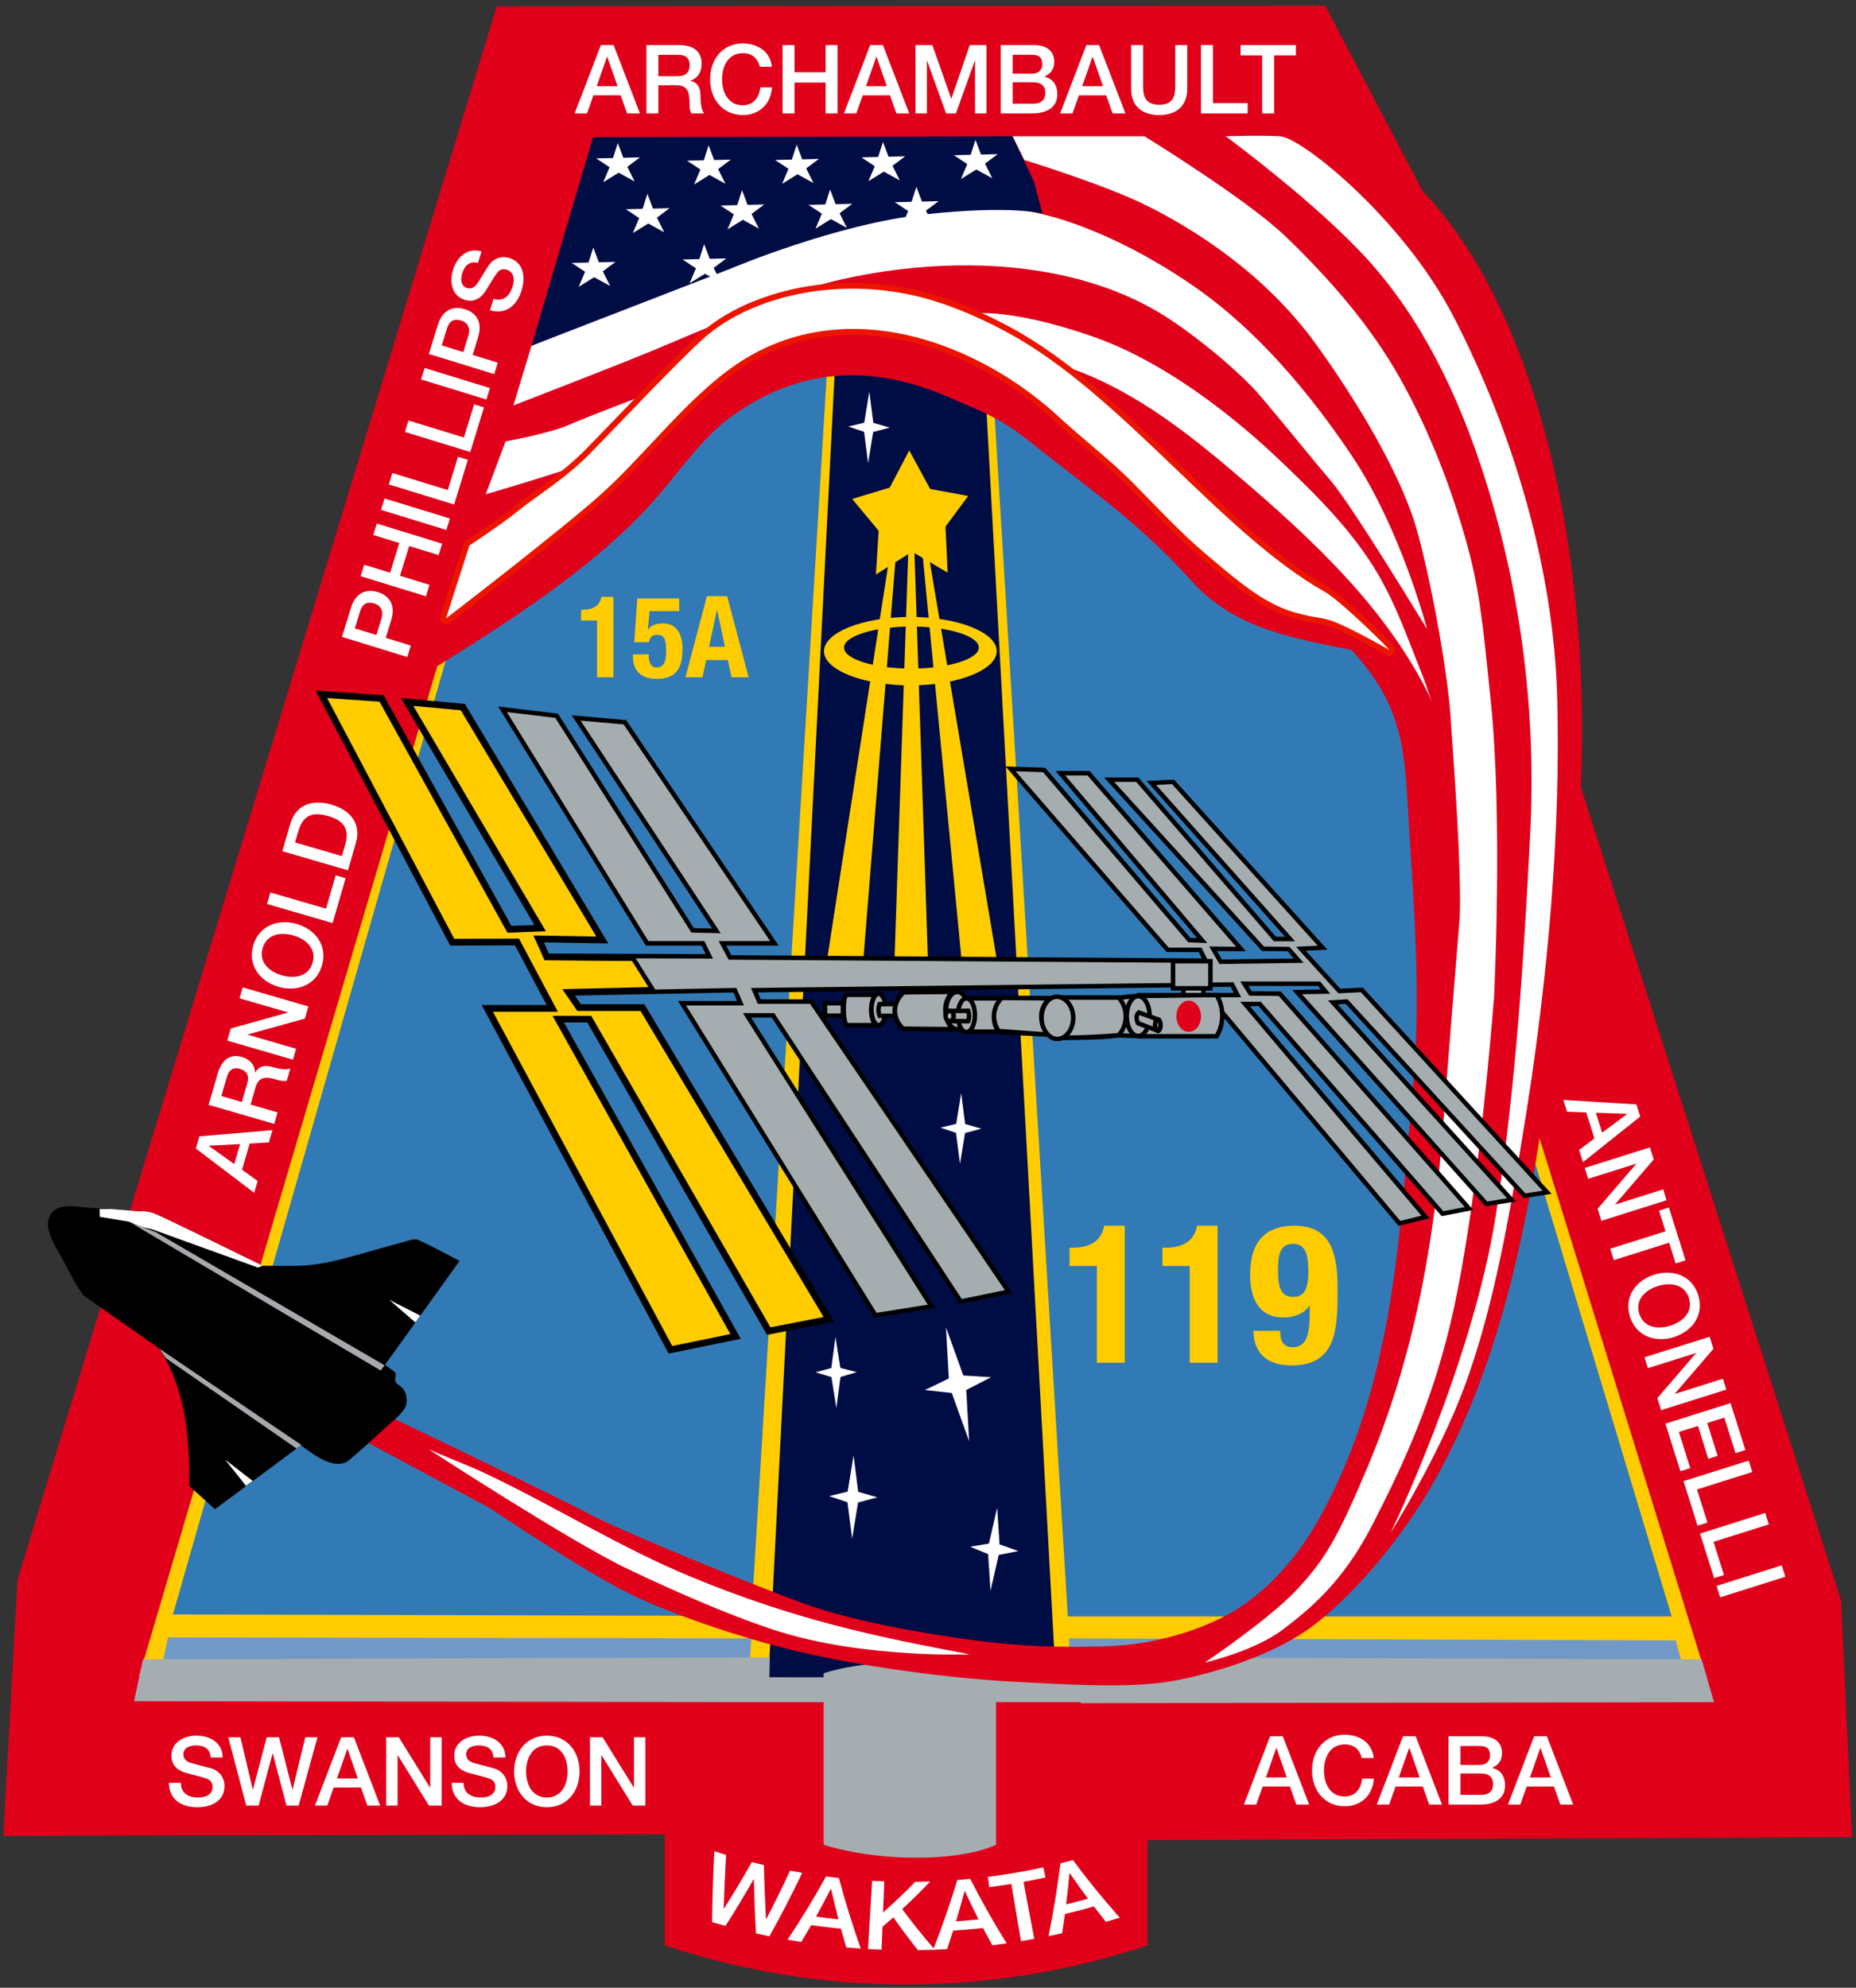 <?xml version="1.0" encoding="UTF-8" standalone="no"?>
<svg
   xmlns:dc="http://purl.org/dc/elements/1.1/"
   xmlns:cc="http://creativecommons.org/ns#"
   xmlns:rdf="http://www.w3.org/1999/02/22-rdf-syntax-ns#"
   xmlns:svg="http://www.w3.org/2000/svg"
   xmlns="http://www.w3.org/2000/svg"
   width="4670"
   height="5000"
   viewBox="0 0 4670 5000"
   id="svg5645"
   version="1.1">
  <rect x="0" y="0" width="4670" height="5000" fill="#333333" stroke="none"/>
  <title
     id="title6847">STS-119 Insignia</title>
  <g
     id="layer1"
     transform="matrix(1.002,0,0,1.002,-10.339,3953.589)">
    <g
       id="g508"
       transform="matrix(26.903,0,0,-26.903,1279.743,-3899.699)">
      <path
         d="m 0,0 -44.438,-145.871 -1.256,-22.603 63.344,0.14 40.322,-0.558 66.552,0.279 -0.977,20.789 -31.253,97.665 -7.581,33.346 L 75.83,0.069 0,0 Z"
         style="fill:#e0001a;fill-opacity:1;fill-rule:nonzero;stroke:none"
         id="path510" />
    </g>
    <g
       transform="matrix(26.903,0,0,-26.903,-9645.605,5373.007)"
       id="g512">
      <g
         id="g514">
        <g
           id="g520"
           transform="translate(530.625,176.058)">
          <path
             d="m 0,0 -0.977,20.789 -31.253,97.666 -7.58,33.345 -8.883,16.883 -75.831,-0.07 -44.438,-145.871 -1.255,-22.602 63.343,0.139 40.322,-0.558 L 0,0 Z"
             style="fill:none;stroke:#e0001a;stroke-width:2.232;stroke-linecap:butt;stroke-linejoin:miter;stroke-miterlimit:4;stroke-dasharray:none;stroke-opacity:1"
             id="path522" />
        </g>
        <g
           id="g524"
           transform="translate(464.91,165.669)">
          <path
             d="m 0,0 c -13.883,-4.475 -28.951,-4.475 -42.833,0 l 0,15.813 L 0,15.813 0,0 Z"
             style="fill:#e0001a;fill-opacity:1;fill-rule:nonzero;stroke:none"
             id="path526" />
        </g>
        <g
           id="g528"
           transform="translate(464.91,165.669)">
          <path
             d="m 0,0 c -13.882,-4.475 -28.951,-4.475 -42.833,0 l 0,15.813 L 0,15.813 0,0 Z"
             style="fill:none;stroke:#e0001a;stroke-width:2.232;stroke-linecap:butt;stroke-linejoin:miter;stroke-miterlimit:4;stroke-dasharray:none;stroke-opacity:1"
             id="path530" />
        </g>
      </g>
    </g>
    <g
       id="g532"
       transform="matrix(26.903,0,0,-26.903,359.489,262.399)">
      <path
         d="M 0,0 146.313,-0.094 101.945,143.057 42.376,143.473 0,0 Z"
         style="fill:#ffcc00;fill-opacity:1;fill-rule:nonzero;stroke:none"
         id="path534" />
    </g>
    <g
       id="g536"
       transform="matrix(26.903,0,0,-26.903,2111.16,-3105.812)">
      <path
         d="m 0,0 -6.325,-124.64 -0.372,-0.651 27.16,-0.279 L 13.58,0.372 0,0 Z"
         style="fill:#000d44;fill-opacity:1;fill-rule:nonzero;stroke:none"
         id="path538" />
    </g>
    <g
       id="g540"
       transform="matrix(26.903,0,0,-26.903,422.055,212.351)">
      <path
         d="M 0,0 -0.465,-2.418 54.599,-1.674 54.832,1.674 0.373,1.768 0,0 Z"
         style="fill:#7299c6;fill-opacity:1;fill-rule:nonzero;stroke:none"
         id="path542" />
    </g>
    <g
       id="g544"
       transform="matrix(26.903,0,0,-26.903,2700.475,253.633)">
      <path
         d="M 0,0 57.065,0.697 56.414,3.023 -0.233,3.208 0,0 Z"
         style="fill:#7299c6;fill-opacity:1;fill-rule:nonzero;stroke:none"
         id="path546" />
    </g>
    <g
       id="g548"
       transform="matrix(26.903,0,0,-26.903,2290.62,-2538.82)">
      <path
         d="M 0.027,1.089 -1.334,-39.295 1.91,-38.989 0.584,1.123 Z"
         style="fill:#ffcc00;fill-opacity:1;fill-rule:nonzero;stroke:none"
         id="path550" />
    </g>
    <g
       id="g552"
       transform="matrix(26.903,0,0,-26.903,2258.525,-2531.739)">
      <path
         d="M -6.557,-38.215 -3.106,-38.517 0.013,0.259 -0.594,0.271 Z"
         style="fill:#ffcc00;fill-opacity:1;fill-rule:nonzero;stroke:none"
         id="path554" />
    </g>
    <g
       id="g556"
       transform="matrix(26.903,0,0,-26.903,2426.459,-1519.926)">
      <path
         d="M 0,0 3.349,-0.07 -3.02,37.741 -3.697,38.438 0,0 Z"
         style="fill:#ffcc00;fill-opacity:1;fill-rule:nonzero;stroke:none"
         id="path558" />
    </g>
    <g
       id="g560"
       transform="matrix(26.903,0,0,-26.903,2244.669,-2721.653)">
      <path
         d="m 0,0 -3.509,-1.061 2.47,-2.968 -0.253,-4.08 L 2.081,-5.98 5.404,-7.936 5.2,-3.641 7.323,-0.782 3.771,-0.13 1.816,3.467 0,0 Z"
         style="fill:#ffcc00;fill-opacity:1;fill-rule:nonzero;stroke:none"
         id="path562" />
    </g>
    <g
       transform="matrix(26.903,0,0,-26.903,-9645.605,5373.007)"
       id="g564">
      <g
         id="g566">
        <g
           id="g572"
           transform="translate(443.988,283.993)">
          <path
             d="m 0,0 c 3.452,0.003 6.293,0.889 6.293,1.965 0,1.076 -2.842,1.959 -6.294,1.958 C -3.453,3.922 -6.294,3.034 -6.293,1.958 -6.293,0.882 -3.452,-0.002 0,0 M 7.963,1.629 C 7.965,-0.123 4.325,-1.567 -0.098,-1.568 -4.52,-1.57 -8.16,-0.131 -8.161,1.621 c 0,1.753 3.638,3.196 8.061,3.199 4.424,0.002 8.063,-1.437 8.063,-3.191"
             style="fill:#ffcc00;fill-opacity:1;fill-rule:evenodd;stroke:none"
             id="path574" />
        </g>
      </g>
    </g>
    <g
       id="g576"
       transform="matrix(26.903,0,0,-26.903,2180.53,-2884.46)">
      <path
         d="m 0,0 -1.484,-0.354 1.47,-0.495 0.375,-2.918 0.473,2.905 1.55,0.408 -1.535,0.44 L 0.474,2.903 0,0 Z"
         style="fill:#ffffff;fill-opacity:1;fill-rule:nonzero;stroke:none"
         id="path578" />
    </g>
    <g
       id="g580"
       transform="matrix(26.903,0,0,-26.903,2493.746,-70.818)">
      <path
         d="m 0,0 -1.751,-0.302 1.673,-0.684 0.222,-3.42 0.765,3.342 1.832,0.362 L 0.988,-0.08 0.765,3.342 0,0 Z"
         style="fill:#ffffff;fill-opacity:1;fill-rule:nonzero;stroke:none"
         id="path582" />
    </g>
    <g
       id="g584"
       transform="matrix(26.903,0,0,-26.903,2392.973,-485.243)">
      <path
         d="m 0,0 -2.233,-1.084 2.508,-0.269 1.62,-4.501 -0.268,4.777 2.318,1.192 -2.593,0.16 -1.619,4.5 L 0,0 Z"
         style="fill:#ffffff;fill-opacity:1;fill-rule:nonzero;stroke:none"
         id="path586" />
    </g>
    <g
       id="g588"
       transform="matrix(26.903,0,0,-26.903,2097.892,-511.367)">
      <path
         d="M 0,0 -1.463,-0.395 0.011,-0.843 0.47,-3.73 0.855,-0.833 2.382,-0.382 0.843,0.01 0.385,2.896 0,0 Z"
         style="fill:#ffffff;fill-opacity:1;fill-rule:nonzero;stroke:none"
         id="path590" />
    </g>
    <g
       id="g592"
       transform="matrix(26.903,0,0,-26.903,2138.86,-201.009)">
      <path
         d="m 0,0 -1.73,-0.413 1.714,-0.575 0.437,-3.4 0.552,3.382 1.805,0.477 -1.79,0.513 L 0.552,3.383 0,0 Z"
         style="fill:#ffffff;fill-opacity:1;fill-rule:nonzero;stroke:none"
         id="path594" />
    </g>
    <g
       id="g596"
       transform="matrix(26.903,0,0,-26.903,2411.447,-1124.314)">
      <path
         d="m 0,0 -1.469,-0.35 1.454,-0.489 0.371,-2.882 0.468,2.868 1.53,0.404 L 0.837,-0.014 0.467,2.868 0,0 Z"
         style="fill:#ffffff;fill-opacity:1;fill-rule:nonzero;stroke:none"
         id="path598" />
    </g>
    <g
       id="g600"
       transform="matrix(26.903,0,0,-26.903,444.573,107.244)">
      <path
         d="M 0,0 53.995,-0.139 62.32,136.918 39.275,137.29 0,0 Z"
         style="fill:#327ab5;fill-opacity:1;fill-rule:nonzero;stroke:none"
         id="path602" />
    </g>
    <g
       id="g604"
       transform="matrix(26.903,0,0,-26.903,2466.507,-3581.279)">
      <path
         d="m 0,0 8.372,-137.29 56.367,0 L 23.119,0.829 0,0 Z"
         style="fill:#327ab5;fill-opacity:1;fill-rule:nonzero;stroke:none"
         id="path606" />
    </g>
    <g
       transform="matrix(26.903,0,0,-26.903,-9645.605,5373.007)"
       id="g608">
      <g
         id="g610">
        <g
           id="g616"
           transform="translate(518.905,187.545)">
          <path
             d="m 0,0 -1.162,4 -60.414,0.186 0.047,-1.86 -5.488,0 0,0.371 c 0,0 -2.605,0.931 -7.814,1.024 -5.209,0.092 -8.278,-1.024 -8.278,-1.024 l 0,-0.371 -5.069,0 0.046,1.86 -58.506,-0.186 -0.837,-3.907 57.855,-0.091 0,-0.002 6.511,0 0,-13.301 c 0,0 3.442,-1.209 8.65,-1.209 5.21,0 7.442,1.209 7.442,1.209 l 0,13.301 7.906,0 0,-0.093 L 0,0 Z"
             style="fill:#a5adb0;fill-opacity:1;fill-rule:nonzero;stroke:none"
             id="path618" />
        </g>
        <g
           id="g620"
           transform="translate(399.125,283.839)">
          <path
             d="m 0,0 c 7.048,4.398 15.171,9.505 20.764,15.765 2.169,2.428 4.567,5.95 7.21,7.859 6.251,4.513 12.976,5.167 20.789,1.676 2.58,-1.153 4.105,-1.55 7.255,-4.05 5.332,-4.232 10.352,-7.711 14.929,-12.849 3.95,-4.434 9.139,-5.332 14.999,-6.517 4.883,-5.302 4.941,-9.401 5.325,-15.767 0.499,-8.303 1.178,-16.539 0.419,-24.802 -1.279,-13.864 -1.712,-27.415 -8.468,-39.933 -2.027,-3.749 -4.387,-6.477 -7.256,-8.522 -2.869,-2.046 -7.761,-3.749 -12.652,-3.92 -4.895,-0.172 -8.269,0 -12.319,0.512 -4.047,0.511 -11.302,1.703 -16.026,3.408 -4.724,1.704 -17.209,6.819 -20.076,8.353 -2.869,1.534 -18.684,9.119 -18.684,9.119 l -2.232,-2.327 11.534,-6.191 c 0,0 8.906,-5.979 13.124,-8.026 4.217,-2.045 11.446,-4.467 17.013,-5.661 5.568,-1.194 12.593,-2.173 18.836,-2.513 6.242,-0.341 9.879,-0.48 13.254,-0.141 3.373,0.341 10.604,2.235 14.807,5.512 4.295,3.346 8.437,8.694 10.798,12.785 9.516,16.48 10.684,37.202 13.16,55.74 3.137,23.477 -1.349,52.416 -14.173,65.456 -1.713,1.743 -13.244,4.858 -13.244,4.858 L 15.145,49.739 0,0 Z"
             style="fill:#e0001a;fill-opacity:1;fill-rule:nonzero;stroke:none"
             id="path622" />
        </g>
        <g
           id="g624"
           transform="translate(406.108,305.198)">
          <path
             d="m 0,0 -1.855,-4.943 c 0,0 7.673,2.259 8.573,2.712 0.899,0.456 6.646,6.691 6.646,6.691 0,0 -5.66,-2.131 -7.459,-2.926 C 4.105,0.738 0,0 0,0"
             style="fill:#ffffff;fill-opacity:1;fill-rule:nonzero;stroke:none"
             id="path626" />
        </g>
        <g
           id="g628"
           transform="translate(453.826,314.968)">
          <path
             d="m 0,0 c -2.01,1.072 -4.51,2.109 -4.51,2.109 0,0 3.335,0.762 11.545,-2.079 8.21,-2.841 15.579,-9.716 17.66,-11.705 3.334,-3.187 6.632,-6.443 9.001,-10.458 1.771,-3.006 2.926,-6.384 4.221,-9.617 0.311,-0.777 0.538,-1.643 0.893,-2.397 -3.964,8.438 -10.882,14.971 -18.485,21.435 -4.83,4.107 -10.015,8.099 -16.1,10.021 C 3.29,-2.396 2.169,-1.159 0,0"
             style="fill:#ffffff;fill-opacity:1;fill-rule:nonzero;stroke:none"
             id="path630" />
        </g>
        <g
           id="g632"
           transform="translate(406.838,308.549)">
          <path
             d="m 0,0 c 0,0 9.203,3.551 12.915,5.085 3.712,1.535 12.653,5.455 16.871,6.478 9.818,2.38 22.149,2.378 31.044,-3.239 2.697,-1.704 6.918,-5.114 8.94,-7.5 2.024,-2.387 4.876,-5.917 6.581,-7.927 2.024,-2.386 8.927,-13.77 8.927,-13.77 0,0 -2.419,9.364 -7.115,16.324 -3.882,5.754 -8.682,11.484 -14.42,15.51 -4.81,3.373 -11.452,6.791 -17.367,7.42 C 43.17,18.721 36.76,18.267 33.554,17.585 30.348,16.904 16.964,11.903 13.252,10.369 9.541,8.835 1.688,5.569 1.688,5.569 L 0,0 Z"
             style="fill:#ffffff;fill-opacity:1;fill-rule:nonzero;stroke:none"
             id="path634" />
        </g>
        <g
           id="g636"
           transform="translate(488.63,285.444)">
          <path
             d="m 0,0 c -0.047,0 -0.095,0.012 -0.139,0.037 -0.033,0.019 -3.403,1.929 -4.989,2.564 -0.715,0.286 -1.06,0.343 -1.582,0.427 -0.475,0.077 -1.065,0.173 -2.154,0.471 -2.818,0.767 -5.329,2.879 -7.544,4.743 l -0.705,0.592 c -1.978,1.649 -3.793,3.514 -5.549,5.318 -0.51,0.524 -1.021,1.048 -1.535,1.568 -1.216,1.229 -2.604,2.41 -3.946,3.551 -0.94,0.8 -1.913,1.628 -2.812,2.46 -5.566,5.157 -12.719,8.235 -19.138,8.235 -3.906,0 -7.495,-1.083 -10.667,-3.22 -2.816,-1.896 -5.417,-4.671 -7.934,-7.356 -1.674,-1.788 -3.257,-3.476 -4.905,-4.934 -3.908,-3.458 -14.218,-11.379 -14.32,-11.459 -0.051,-0.038 -0.111,-0.058 -0.172,-0.058 -0.055,0 -0.112,0.018 -0.16,0.051 -0.099,0.071 -0.142,0.197 -0.104,0.314 l 2.194,6.819 c 0.019,0.06 0.059,0.112 0.112,0.148 0.029,0.019 2.877,1.883 4.534,3.221 0.557,0.451 1.225,0.932 1.933,1.442 1.473,1.061 3.142,2.262 4.602,3.737 0.616,0.622 1.581,1.624 2.696,2.782 2.829,2.936 6.702,6.957 8.288,8.313 3.306,2.827 8.477,4.515 13.831,4.515 1.769,0 3.552,-0.179 5.301,-0.532 3.552,-0.718 7.048,-2.358 9.357,-3.608 5.539,-2.998 10.726,-7.962 15.742,-12.761 C -15.03,12.851 -10.559,8.571 -5.934,5.963 -4.57,5.196 -0.946,1.679 0.201,0.471 0.296,0.371 0.304,0.217 0.219,0.108 0.165,0.037 0.082,0 0,0"
             style="fill:#ffffff;fill-opacity:1;fill-rule:nonzero;stroke:none"
             id="path638" />
        </g>
        <g
           id="g640"
           transform="translate(438.464,320.003)">
          <path
             d="m 0,0 c -5.419,0 -10.657,-1.713 -14.012,-4.581 -1.598,-1.366 -5.479,-5.395 -8.313,-8.338 -1.113,-1.155 -2.074,-2.153 -2.688,-2.773 -1.445,-1.461 -3.107,-2.657 -4.574,-3.712 -0.708,-0.51 -1.377,-0.991 -1.939,-1.446 -1.646,-1.33 -4.482,-3.187 -4.51,-3.205 -0.107,-0.07 -0.187,-0.175 -0.226,-0.297 l -2.193,-6.818 c -0.075,-0.233 0.01,-0.487 0.21,-0.628 0.096,-0.068 0.209,-0.101 0.321,-0.101 0.12,0 0.24,0.038 0.34,0.115 0.104,0.079 10.42,8.006 14.334,11.47 1.659,1.467 3.246,3.161 4.926,4.954 2.505,2.673 5.096,5.437 7.885,7.316 3.125,2.104 6.661,3.171 10.51,3.171 6.349,0 13.434,-3.05 18.95,-8.16 0.903,-0.837 1.878,-1.666 2.821,-2.468 1.338,-1.138 2.72,-2.314 3.927,-3.534 0.514,-0.519 1.022,-1.042 1.531,-1.564 1.761,-1.809 3.583,-3.681 5.573,-5.341 0.23,-0.191 0.462,-0.387 0.698,-0.585 2.239,-1.885 4.777,-4.021 7.657,-4.806 1.102,-0.301 1.701,-0.398 2.184,-0.476 0.52,-0.085 0.836,-0.136 1.522,-0.411 1.569,-0.627 4.921,-2.529 4.954,-2.548 0.087,-0.049 0.182,-0.073 0.275,-0.073 0.168,0 0.331,0.075 0.441,0.215 0.17,0.218 0.155,0.528 -0.036,0.728 -1.154,1.215 -4.809,4.76 -6.2,5.543 -4.594,2.591 -9.054,6.859 -13.776,11.377 -5.03,4.811 -10.23,9.787 -15.802,12.803 -2.326,1.259 -5.849,2.911 -9.433,3.635 C 3.59,-0.181 1.788,0 0,0 m 0,-0.558 c 1.704,0 3.465,-0.167 5.246,-0.527 3.131,-0.633 6.477,-2.063 9.279,-3.579 10.615,-5.747 19.897,-18.721 29.57,-24.175 1.262,-0.71 4.743,-4.046 6.069,-5.442 0,0 -3.4,1.932 -5.023,2.581 -1.395,0.559 -1.465,0.28 -3.767,0.907 -3.056,0.834 -5.761,3.296 -8.144,5.282 -2.529,2.11 -4.747,4.528 -7.064,6.868 -2.082,2.104 -4.594,4.008 -6.766,6.02 -5.181,4.799 -12.284,8.308 -19.329,8.308 -3.721,0 -7.426,-0.979 -10.822,-3.266 -4.671,-3.148 -8.686,-8.615 -12.869,-12.315 -3.945,-3.491 -14.304,-11.445 -14.304,-11.445 l 2.193,6.819 c 0,0 2.868,1.874 4.556,3.238 1.687,1.364 4.365,2.983 6.559,5.199 2.193,2.215 8.773,9.204 10.967,11.079 3.119,2.669 8.086,4.448 13.649,4.448"
             style="fill:#ec1400;fill-opacity:1;fill-rule:nonzero;stroke:none"
             id="path642" />
        </g>
        <g
           id="g644"
           transform="translate(453.43,333.664)">
          <path
             d="m 0,0 1.098,-2.216 c 0,0 7.573,-2.302 11.62,-4.347 4.05,-2.046 10.799,-6.136 15.69,-12.955 4.893,-6.818 8.099,-12.955 9.28,-17.046 1.181,-4.091 2.868,-12.785 3.205,-17.728 0.339,-4.943 1.011,-13.978 0.845,-18.58 0,0 -1.182,-14.49 -1.519,-19.092 -0.825,-11.254 -2.713,-21.818 -7.087,-32.217 -2.867,-6.817 -4.049,-8.692 -6.58,-11.419 -2.531,-2.728 -8.603,-6.82 -8.603,-6.82 0,0 4.597,1.045 7.297,3.092 2.698,2.045 5.693,4.579 8.393,9.862 2.699,5.285 5.736,11.592 7.593,20.287 1.855,8.692 3.036,20.625 3.71,28.807 0,0 0.844,17.045 -0.337,27.955 -0.487,4.49 -0.807,9.07 -1.949,13.453 -1.468,5.631 -3.662,11.339 -6.487,16.377 -2.765,4.935 -6.596,9.302 -10.686,13.24 C 21.886,-5.882 12.316,0 12.316,0 L 0,0 Z"
             style="fill:#ffffff;fill-opacity:1;fill-rule:nonzero;stroke:none"
             id="path646" />
        </g>
        <g
           id="g648"
           transform="translate(408.526,314.118)">
          <path
             d="m 0,0 5.744,19.461 39.16,0.085 2.006,-4.262 0.779,-2.954 c 0,0 -2.888,0.822 -11.099,-0.087 -8.211,-0.908 -17.883,-5 -17.883,-5 L 0,0 Z"
             style="fill:#000d44;fill-opacity:1;fill-rule:nonzero;stroke:none"
             id="path650" />
        </g>
        <g
           id="g652"
           transform="translate(473.333,333.664)">
          <path
             d="m 0,0 c 0,0 3.037,0.113 5.061,0 2.025,-0.114 11.544,-7.757 16.268,-16.961 5.502,-10.724 9.274,-23.313 9.604,-35.425 0.341,-12.611 -0.891,-26.098 -2.856,-38.554 -1.857,-11.762 -3.374,-19.093 -5.737,-25.57 -2.362,-6.478 -6.951,-13.796 -6.951,-13.796 0,0 7.625,15.671 9.82,29.649 1.84,11.734 2.596,23.69 3.203,35.545 0.567,11.003 -0.765,22.068 -4.046,32.639 -2.7,8.693 -6.244,15.512 -10.968,20.796 C 8.676,-6.393 0,0 0,0"
             style="fill:#ffffff;fill-opacity:1;fill-rule:nonzero;stroke:none"
             id="path654" />
        </g>
        <g
           id="g656"
           transform="translate(398.945,211.13)">
          <path
             d="m 0,0 c 0.002,0 13.267,-8.645 18.666,-11.203 4.187,-1.983 8.983,-4.122 13.394,-5.587 4.182,-1.39 8.741,-1.982 13.126,-2.243 2.868,-0.17 5.315,-0.085 5.315,-0.085 -9.061,1.691 -16.368,3.253 -25.975,7.207 -6.627,2.727 -12.703,6.572 -19.183,9.64 C 3.805,-1.545 3.206,-1.363 0,0"
             style="fill:#ffffff;fill-opacity:1;fill-rule:nonzero;stroke:none"
             id="path658" />
        </g>
        <g
           id="g660"
           transform="translate(418.654,331.699)">
          <path
             d="m 0,0 -1.184,-0.884 0.683,-1.367 -1.492,0.82 -1.438,-0.892 0.591,1.399 -1.246,0.825 1.566,0.037 0.447,1.396 0.518,-1.372 L 0,0 Z"
             style="fill:#ffffff;fill-opacity:1;fill-rule:evenodd;stroke:none"
             id="path662" />
        </g>
        <g
           id="g664"
           transform="translate(427.131,331.486)">
          <path
             d="m 0,0 -1.184,-0.883 0.683,-1.368 -1.492,0.821 -1.437,-0.893 0.591,1.4 -1.247,0.825 1.567,0.037 0.446,1.396 0.518,-1.373 L 0,0 Z"
             style="fill:#ffffff;fill-opacity:1;fill-rule:evenodd;stroke:none"
             id="path666" />
        </g>
        <g
           id="g668"
           transform="translate(435.351,331.551)">
          <path
             d="m 0,0 -1.185,-0.883 0.683,-1.368 -1.493,0.82 -1.436,-0.892 0.591,1.399 -1.247,0.825 1.567,0.038 0.446,1.395 0.517,-1.373 L 0,0 Z"
             style="fill:#ffffff;fill-opacity:1;fill-rule:evenodd;stroke:none"
             id="path670" />
        </g>
        <g
           id="g672"
           transform="translate(443.406,331.796)">
          <path
             d="m 0,0 -1.184,-0.883 0.684,-1.368 -1.493,0.821 -1.437,-0.893 0.592,1.399 -1.248,0.826 1.567,0.037 0.446,1.395 0.518,-1.372 L 0,0 Z"
             style="fill:#ffffff;fill-opacity:1;fill-rule:evenodd;stroke:none"
             id="path674" />
        </g>
        <g
           id="g676"
           transform="translate(452.04,331.997)">
          <path
             d="m 0,0 -1.185,-0.883 0.684,-1.368 -1.494,0.82 -1.435,-0.892 0.591,1.4 -1.247,0.824 1.566,0.037 0.447,1.396 0.518,-1.372 L 0,0 Z"
             style="fill:#ffffff;fill-opacity:1;fill-rule:evenodd;stroke:none"
             id="path678" />
        </g>
        <g
           id="g680"
           transform="translate(421.418,326.956)">
          <path
             d="m 0,0 -1.185,-0.883 0.684,-1.368 -1.492,0.821 -1.438,-0.893 0.591,1.4 -1.246,0.825 1.566,0.037 0.447,1.396 0.518,-1.373 L 0,0 Z"
             style="fill:#ffffff;fill-opacity:1;fill-rule:evenodd;stroke:none"
             id="path682" />
        </g>
        <g
           id="g684"
           transform="translate(430.25,327.302)">
          <path
             d="m 0,0 -1.185,-0.883 0.684,-1.368 -1.492,0.82 -1.437,-0.892 0.592,1.399 -1.248,0.826 1.567,0.037 0.446,1.395 0.518,-1.372 L 0,0 Z"
             style="fill:#ffffff;fill-opacity:1;fill-rule:evenodd;stroke:none"
             id="path686" />
        </g>
        <g
           id="g688"
           transform="translate(438.469,327.366)">
          <path
             d="m 0,0 -1.185,-0.883 0.684,-1.367 -1.493,0.82 -1.437,-0.893 0.591,1.399 -1.246,0.826 1.567,0.037 0.445,1.396 0.518,-1.372 L 0,0 Z"
             style="fill:#ffffff;fill-opacity:1;fill-rule:evenodd;stroke:none"
             id="path690" />
        </g>
        <g
           id="g692"
           transform="translate(446.526,327.611)">
          <path
             d="m 0,0 -1.185,-0.883 0.684,-1.368 -1.494,0.821 -1.436,-0.893 0.591,1.399 -1.247,0.826 1.567,0.037 0.446,1.396 0.517,-1.373 L 0,0 Z"
             style="fill:#ffffff;fill-opacity:1;fill-rule:evenodd;stroke:none"
             id="path694" />
        </g>
        <g
           id="g696"
           transform="translate(416.367,321.945)">
          <path
             d="m 0,0 -1.184,-0.883 0.684,-1.368 -1.493,0.82 -1.438,-0.892 0.592,1.399 -1.247,0.825 1.567,0.038 0.446,1.395 0.518,-1.372 L 0,0 Z"
             style="fill:#ffffff;fill-opacity:1;fill-rule:evenodd;stroke:none"
             id="path698" />
        </g>
        <g
           id="g700"
           transform="translate(426.714,322.267)">
          <path
             d="m 0,0 -1.185,-0.884 0.683,-1.367 -1.491,0.821 -1.438,-0.892 0.592,1.398 -1.247,0.826 1.566,0.036 0.447,1.396 0.518,-1.373 L 0,0 Z"
             style="fill:#ffffff;fill-opacity:1;fill-rule:evenodd;stroke:none"
             id="path702" />
        </g>
      </g>
    </g>
    <g
       id="g704"
       transform="matrix(26.903,0,0,-26.903,1519.231,-3832.581)">
      <path
         d="m 0,0 -2.447,-6.378 1.152,0 0.598,1.688 2.546,0 0.599,-1.688 1.197,0 L 1.188,0 0,0 Z m 0.572,-1.099 0.027,0 0.955,-2.742 -1.947,0 0.965,2.742 z"
         style="fill:#ffffff;fill-opacity:1;fill-rule:nonzero;stroke:none"
         id="path706" />
    </g>
    <g
       transform="matrix(26.903,0,0,-26.903,-9645.605,5373.007)"
       id="g708">
      <g
         id="g710">
        <g
           id="g716"
           transform="translate(420.369,339.273)">
          <path
             d="m 0,0 1.831,0 c 0.706,0 1.09,0.348 1.09,1.019 0,0.812 -0.527,0.973 -1.107,0.973 L 0,1.992 0,0 Z m -1.117,2.903 3.047,0 c 1.393,0 2.108,-0.643 2.108,-1.724 0,-1.224 -0.849,-1.536 -1.054,-1.608 l 0,-0.017 c 0.384,-0.054 0.947,-0.34 0.947,-1.349 0,-0.742 0.107,-1.421 0.348,-1.68 l -1.197,0 c -0.17,0.277 -0.17,0.625 -0.17,0.938 0,1.17 -0.241,1.688 -1.268,1.688 l -1.644,0 0,-2.626 -1.117,0 0,6.378 z"
             style="fill:#ffffff;fill-opacity:1;fill-rule:nonzero;stroke:none"
             id="path718" />
        </g>
        <g
           id="g720"
           transform="translate(429.844,340.149)">
          <path
             d="m 0,0 c -0.188,0.733 -0.661,1.269 -1.59,1.269 -1.367,0 -1.939,-1.206 -1.939,-2.43 0,-1.224 0.572,-2.43 1.939,-2.43 0.992,0 1.536,0.741 1.626,1.671 l 1.09,0 c -0.09,-1.528 -1.171,-2.582 -2.716,-2.582 -1.911,0 -3.055,1.518 -3.055,3.341 0,1.822 1.144,3.341 3.055,3.341 C -0.152,2.171 0.983,1.376 1.117,0 L 0,0 Z"
             style="fill:#ffffff;fill-opacity:1;fill-rule:nonzero;stroke:none"
             id="path722" />
        </g>
        <g
           id="g724"
           transform="translate(431.959,342.176)">
          <path
             d="m 0,0 1.117,0 0,-2.537 2.903,0 0,2.537 1.117,0 0,-6.378 -1.117,0 0,2.877 -2.903,0 0,-2.877 L 0,-6.378 0,0 Z"
             style="fill:#ffffff;fill-opacity:1;fill-rule:nonzero;stroke:none"
             id="path726" />
        </g>
        <g
           id="g728"
           transform="translate(439.746,338.335)">
          <path
             d="M 0,0 1.948,0 0.992,2.742 0.965,2.742 0,0 Z m 0.393,3.841 1.188,0 2.457,-6.378 -1.197,0 -0.599,1.688 -2.546,0 -0.598,-1.688 -1.152,0 2.447,6.378 z"
             style="fill:#ffffff;fill-opacity:1;fill-rule:nonzero;stroke:none"
             id="path730" />
        </g>
        <g
           id="g732"
           transform="translate(444.371,342.176)">
          <path
             d="m 0,0 1.572,0 1.76,-4.994 0.018,0 L 5.065,0 6.62,0 l 0,-6.378 -1.063,0 0,4.922 -0.019,0 -1.768,-4.922 -0.92,0 -1.769,4.922 -0.018,0 0,-4.922 L 0,-6.378 0,0 Z"
             style="fill:#ffffff;fill-opacity:1;fill-rule:nonzero;stroke:none"
             id="path734" />
        </g>
        <g
           id="g736"
           transform="translate(453.443,336.71)">
          <path
             d="m 0,0 1.975,0 c 0.678,0 1.071,0.366 1.071,1.01 0,0.625 -0.393,0.982 -1.071,0.982 L 0,1.992 0,0 Z m 0,2.796 1.822,0 c 0.536,0 0.938,0.313 0.938,0.885 0,0.643 -0.33,0.875 -0.938,0.875 L 0,4.556 0,2.796 Z m -1.117,2.671 3.1,0 c 1.144,0 1.893,-0.518 1.893,-1.581 0,-0.644 -0.33,-1.108 -0.911,-1.358 l 0,-0.018 C 3.743,2.34 4.163,1.733 4.163,0.866 c 0,-1 -0.697,-1.777 -2.35,-1.777 l -2.93,0 0,6.378 z"
             style="fill:#ffffff;fill-opacity:1;fill-rule:nonzero;stroke:none"
             id="path738" />
        </g>
        <g
           id="g740"
           transform="translate(459.926,338.335)">
          <path
             d="M 0,0 1.947,0 0.991,2.742 0.965,2.742 0,0 Z m 0.393,3.841 1.188,0 2.456,-6.378 -1.196,0 -0.599,1.688 -2.546,0 -0.598,-1.688 -1.153,0 2.448,6.378 z"
             style="fill:#ffffff;fill-opacity:1;fill-rule:nonzero;stroke:none"
             id="path742" />
        </g>
        <g
           id="g744"
           transform="translate(464.497,342.176)">
          <path
             d="m 0,0 1.117,0 0,-3.716 c 0,-0.858 0.053,-1.849 1.5,-1.849 1.448,0 1.501,0.991 1.501,1.849 l 0,3.716 1.117,0 0,-4.082 C 5.235,-5.717 4.19,-6.53 2.617,-6.53 1.045,-6.53 0,-5.717 0,-4.082 L 0,0 Z"
             style="fill:#ffffff;fill-opacity:1;fill-rule:nonzero;stroke:none"
             id="path746" />
        </g>
        <g
           id="g748"
           transform="translate(471.015,342.176)">
          <path
             d="m 0,0 1.117,0 0,-5.413 3.243,0 0,-0.965 -4.36,0 L 0,0 Z"
             style="fill:#ffffff;fill-opacity:1;fill-rule:nonzero;stroke:none"
             id="path750" />
        </g>
        <g
           id="g752"
           transform="translate(474.712,342.176)">
          <path
             d="m 0,0 5.163,0 0,-0.965 -2.028,0 0,-5.413 -1.116,0 0,5.413 L 0,-0.965 0,0 Z"
             style="fill:#ffffff;fill-opacity:1;fill-rule:nonzero;stroke:none"
             id="path754" />
        </g>
        <g
           id="g756"
           transform="translate(375.794,180.019)">
          <path
             d="m 0,0 c 0,-0.983 0.724,-1.367 1.617,-1.367 0.983,0 1.349,0.482 1.349,0.965 0,0.491 -0.268,0.688 -0.527,0.786 -0.447,0.17 -1.028,0.286 -1.903,0.527 -1.09,0.295 -1.411,0.956 -1.411,1.617 0,1.278 1.179,1.876 2.331,1.876 1.331,0 2.448,-0.706 2.448,-2.037 l -1.117,0 C 2.734,3.189 2.18,3.493 1.411,3.493 0.893,3.493 0.242,3.306 0.242,2.663 0.242,2.216 0.545,1.965 1.001,1.841 1.099,1.813 2.51,1.447 2.841,1.349 c 0.84,-0.25 1.241,-0.965 1.241,-1.626 0,-1.43 -1.268,-2.001 -2.536,-2.001 -1.457,0 -2.636,0.697 -2.662,2.278 L 0,0 Z"
             style="fill:#ffffff;fill-opacity:1;fill-rule:nonzero;stroke:none"
             id="path758" />
        </g>
        <g
           id="g760"
           transform="translate(380.223,184.271)">
          <path
             d="m 0,0 1.135,0 1.152,-4.877 0.017,0 1.287,4.877 1.143,0 1.251,-4.877 0.018,0 1.188,4.877 1.135,0 -1.76,-6.378 -1.135,0 -1.277,4.878 -0.018,0 -1.304,-4.878 -1.153,0 L 0,0 Z"
             style="fill:#ffffff;fill-opacity:1;fill-rule:nonzero;stroke:none"
             id="path762" />
        </g>
        <g
           id="g764"
           transform="translate(390.367,180.43)">
          <path
             d="M 0,0 1.948,0 0.992,2.742 0.965,2.742 0,0 Z m 0.393,3.841 1.188,0 2.457,-6.378 -1.197,0 -0.599,1.688 -2.546,0 -0.598,-1.688 -1.152,0 2.447,6.378 z"
             style="fill:#ffffff;fill-opacity:1;fill-rule:nonzero;stroke:none"
             id="path766" />
        </g>
        <g
           id="g768"
           transform="translate(394.965,184.271)">
          <path
             d="m 0,0 1.179,0 2.912,-4.699 0.018,0 0,4.699 1.063,0 0,-6.378 -1.179,0 -2.903,4.69 -0.027,0 0,-4.69 L 0,-6.378 0,0 Z"
             style="fill:#ffffff;fill-opacity:1;fill-rule:nonzero;stroke:none"
             id="path770" />
        </g>
        <g
           id="g772"
           transform="translate(402.189,180.019)">
          <path
             d="m 0,0 c 0,-0.983 0.724,-1.367 1.617,-1.367 0.983,0 1.349,0.482 1.349,0.965 0,0.491 -0.268,0.688 -0.527,0.786 -0.447,0.17 -1.028,0.286 -1.903,0.527 -1.09,0.295 -1.411,0.956 -1.411,1.617 0,1.278 1.179,1.876 2.331,1.876 1.331,0 2.448,-0.706 2.448,-2.037 l -1.117,0 C 2.734,3.189 2.18,3.493 1.411,3.493 0.893,3.493 0.242,3.306 0.242,2.663 0.242,2.216 0.545,1.965 1.001,1.841 1.099,1.813 2.51,1.447 2.841,1.349 c 0.84,-0.25 1.241,-0.965 1.241,-1.626 0,-1.43 -1.268,-2.001 -2.536,-2.001 -1.457,0 -2.636,0.697 -2.662,2.278 L 0,0 Z"
             style="fill:#ffffff;fill-opacity:1;fill-rule:nonzero;stroke:none"
             id="path774" />
        </g>
        <g
           id="g776"
           transform="translate(408.02,181.082)">
          <path
             d="m 0,0 c 0,-1.224 0.572,-2.43 1.939,-2.43 1.366,0 1.938,1.206 1.938,2.43 0,1.223 -0.572,2.43 -1.938,2.43 C 0.572,2.43 0,1.223 0,0 m 4.994,0 c 0,-1.823 -1.144,-3.341 -3.055,-3.341 -1.912,0 -3.055,1.518 -3.055,3.341 0,1.822 1.143,3.341 3.055,3.341 C 3.85,3.341 4.994,1.822 4.994,0"
             style="fill:#ffffff;fill-opacity:1;fill-rule:nonzero;stroke:none"
             id="path778" />
        </g>
        <g
           id="g780"
           transform="translate(413.985,184.271)">
          <path
             d="m 0,0 1.179,0 2.912,-4.699 0.018,0 0,4.699 1.063,0 0,-6.378 -1.179,0 -2.903,4.69 -0.027,0 0,-4.69 L 0,-6.378 0,0 Z"
             style="fill:#ffffff;fill-opacity:1;fill-rule:nonzero;stroke:none"
             id="path782" />
        </g>
        <g
           id="g784"
           transform="translate(477.076,180.523)">
          <path
             d="M 0,0 1.947,0 0.991,2.742 0.965,2.742 0,0 Z m 0.393,3.841 1.188,0 2.457,-6.378 -1.197,0 -0.599,1.688 -2.546,0 -0.598,-1.688 -1.152,0 2.447,6.378 z"
             style="fill:#ffffff;fill-opacity:1;fill-rule:nonzero;stroke:none"
             id="path786" />
        </g>
        <g
           id="g788"
           transform="translate(486.024,182.336)">
          <path
             d="m 0,0 c -0.188,0.733 -0.661,1.268 -1.591,1.268 -1.366,0 -1.937,-1.205 -1.937,-2.429 0,-1.224 0.571,-2.43 1.937,-2.43 0.993,0 1.537,0.741 1.627,1.671 l 1.09,0 c -0.09,-1.528 -1.171,-2.582 -2.717,-2.582 -1.91,0 -3.054,1.518 -3.054,3.341 0,1.822 1.144,3.34 3.054,3.34 C -0.151,2.171 0.983,1.376 1.117,0 L 0,0 Z"
             style="fill:#ffffff;fill-opacity:1;fill-rule:nonzero;stroke:none"
             id="path790" />
        </g>
        <g
           id="g792"
           transform="translate(489.479,180.523)">
          <path
             d="M 0,0 1.948,0 0.992,2.742 0.965,2.742 0,0 Z m 0.393,3.841 1.189,0 2.455,-6.378 -1.196,0 -0.599,1.688 -2.546,0 -0.598,-1.688 -1.153,0 2.448,6.378 z"
             style="fill:#ffffff;fill-opacity:1;fill-rule:nonzero;stroke:none"
             id="path794" />
        </g>
        <g
           id="g796"
           transform="translate(495.238,178.897)">
          <path
             d="m 0,0 1.974,0 c 0.679,0 1.071,0.366 1.071,1.01 0,0.625 -0.392,0.982 -1.071,0.982 L 0,1.992 0,0 Z m 0,2.796 1.822,0 c 0.536,0 0.938,0.313 0.938,0.885 0,0.643 -0.33,0.875 -0.938,0.875 L 0,4.556 0,2.796 Z m -1.117,2.671 3.1,0 c 1.143,0 1.893,-0.518 1.893,-1.581 0,-0.644 -0.33,-1.108 -0.911,-1.358 l 0,-0.018 C 3.743,2.34 4.163,1.732 4.163,0.866 c 0,-1 -0.697,-1.777 -2.35,-1.777 l -2.93,0 0,6.378 z"
             style="fill:#ffffff;fill-opacity:1;fill-rule:nonzero;stroke:none"
             id="path798" />
        </g>
        <g
           id="g800"
           transform="translate(501.721,180.523)">
          <path
             d="M 0,0 1.948,0 0.992,2.742 0.965,2.742 0,0 Z m 0.393,3.841 1.189,0 2.456,-6.378 -1.197,0 -0.599,1.688 -2.545,0 -0.599,-1.688 -1.152,0 2.447,6.378 z"
             style="fill:#ffffff;fill-opacity:1;fill-rule:nonzero;stroke:none"
             id="path802" />
        </g>
        <g
           id="g804"
           transform="translate(507.875,242.546)">
          <path
             d="M 0,0 0.586,-1.857 2.914,-0.121 2.906,-0.095 0,0 Z m 3.782,0.78 0.357,-1.132 -5.343,-4.262 -0.361,1.142 1.431,1.078 -0.766,2.429 -1.791,0.062 -0.346,1.1 6.819,-0.417 z"
             style="fill:#ffffff;fill-opacity:1;fill-rule:nonzero;stroke:none"
             id="path806" />
        </g>
        <g
           id="g808"
           transform="translate(512.922,239.316)">
          <path
             d="m 0,0 0.354,-1.125 -3.604,-4.19 0.005,-0.018 4.481,1.415 0.319,-1.014 -6.082,-1.919 -0.355,1.124 3.599,4.18 -0.008,0.025 -4.472,-1.41 -0.32,1.013 L 0,0 Z"
             style="fill:#ffffff;fill-opacity:1;fill-rule:nonzero;stroke:none"
             id="path810" />
        </g>
        <g
           id="g812"
           transform="translate(514.691,233.704)">
          <path
             d="m 0,0 1.553,-4.924 -0.92,-0.291 -0.61,1.935 -5.162,-1.629 -0.336,1.065 5.162,1.628 L -0.92,-0.291 0,0 Z"
             style="fill:#ffffff;fill-opacity:1;fill-rule:nonzero;stroke:none"
             id="path814" />
        </g>
        <g
           id="g816"
           transform="translate(513.66,226.375)">
          <path
             d="m 0,0 c -1.168,-0.368 -2.146,-1.276 -1.734,-2.579 0.411,-1.304 1.733,-1.486 2.9,-1.118 1.167,0.368 2.146,1.276 1.734,2.58 C 2.489,0.186 1.167,0.368 0,0 m 1.502,-4.762 c -1.738,-0.549 -3.53,0.085 -4.105,1.908 -0.575,1.823 0.529,3.371 2.267,3.919 C 1.402,1.613 3.194,0.98 3.769,-0.844 4.344,-2.667 3.24,-4.214 1.502,-4.762"
             style="fill:#ffffff;fill-opacity:1;fill-rule:nonzero;stroke:none"
             id="path818" />
        </g>
        <g
           id="g820"
           transform="translate(518.495,221.646)">
          <path
             d="m 0,0 0.355,-1.125 -3.605,-4.19 0.005,-0.018 4.481,1.414 0.32,-1.014 -6.083,-1.918 -0.354,1.124 3.599,4.18 -0.009,0.025 -4.472,-1.411 -0.319,1.014 L 0,0 Z"
             style="fill:#ffffff;fill-opacity:1;fill-rule:nonzero;stroke:none"
             id="path822" />
        </g>
        <g
           id="g824"
           transform="translate(520.448,215.455)">
          <path
             d="m 0,0 1.382,-4.378 -0.921,-0.29 -1.045,3.313 -1.593,-0.502 0.967,-3.067 -0.869,-0.274 -0.967,3.067 -1.78,-0.562 1.064,-3.374 -0.92,-0.29 -1.4,4.438 L 0,0 Z"
             style="fill:#ffffff;fill-opacity:1;fill-rule:nonzero;stroke:none"
             id="path826" />
        </g>
        <g
           id="g828"
           transform="translate(522.14,210.09)">
          <path
             d="m 0,0 0.337,-1.065 -5.163,-1.629 0.975,-3.092 -0.92,-0.29 -1.311,4.157 L 0,0 Z"
             style="fill:#ffffff;fill-opacity:1;fill-rule:nonzero;stroke:none"
             id="path830" />
        </g>
        <g
           id="g832"
           transform="translate(523.682,205.202)">
          <path
             d="m 0,0 0.337,-1.065 -5.163,-1.628 0.975,-3.093 -0.92,-0.29 -1.311,4.157 L 0,0 Z"
             style="fill:#ffffff;fill-opacity:1;fill-rule:nonzero;stroke:none"
             id="path834" />
        </g>
        <g
           id="g836"
           transform="translate(525.224,200.314)">
          <path
             d="M 0,0 0.336,-1.065 -5.747,-2.984 -6.082,-1.919 0,0 Z"
             style="fill:#ffffff;fill-opacity:1;fill-rule:nonzero;stroke:none"
             id="path838" />
        </g>
        <g
           id="g840"
           transform="translate(394.052,287.128)">
          <path
             d="M 0,0 0.479,1.563 C 0.627,2.041 0.569,2.703 -0.199,2.94 -1.002,3.186 -1.357,2.762 -1.53,2.199 L -2.015,0.619 0,0 Z m -3.215,-0.181 0.827,2.69 c 0.536,1.742 1.765,1.729 2.525,1.495 0.751,-0.231 1.777,-0.91 1.232,-2.65 l -0.498,-1.622 2.34,-0.719 -0.328,-1.067 -6.098,1.873 z"
             style="fill:#ffffff;fill-opacity:1;fill-rule:nonzero;stroke:none"
             id="path842" />
        </g>
        <g
           id="g844"
           transform="translate(392.579,292.615)">
          <path
             d="M 0,0 0.328,1.068 2.754,0.323 3.606,3.097 1.18,3.843 1.509,4.91 7.606,3.037 7.277,1.97 4.528,2.814 3.675,0.039 6.425,-0.806 6.097,-1.874 0,0 Z"
             style="fill:#ffffff;fill-opacity:1;fill-rule:nonzero;stroke:none"
             id="path846" />
        </g>
        <g
           id="g848"
           transform="translate(394.481,298.803)">
          <path
             d="M 0,0 0.328,1.068 6.425,-0.806 6.097,-1.874 0,0 Z"
             style="fill:#ffffff;fill-opacity:1;fill-rule:nonzero;stroke:none"
             id="path850" />
        </g>
        <g
           id="g852"
           transform="translate(395.21,301.177)">
          <path
             d="M 0,0 0.328,1.068 5.503,-0.523 6.455,2.577 7.377,2.293 6.097,-1.874 0,0 Z"
             style="fill:#ffffff;fill-opacity:1;fill-rule:nonzero;stroke:none"
             id="path854" />
        </g>
        <g
           id="g856"
           transform="translate(396.715,306.076)">
          <path
             d="M 0,0 0.328,1.068 5.503,-0.523 6.455,2.577 7.378,2.293 6.097,-1.874 0,0 Z"
             style="fill:#ffffff;fill-opacity:1;fill-rule:nonzero;stroke:none"
             id="path858" />
        </g>
        <g
           id="g860"
           transform="translate(398.221,310.975)">
          <path
             d="M 0,0 0.328,1.068 6.425,-0.806 6.097,-1.874 0,0 Z"
             style="fill:#ffffff;fill-opacity:1;fill-rule:nonzero;stroke:none"
             id="path862" />
        </g>
        <g
           id="g864"
           transform="translate(402.164,313.529)">
          <path
             d="M 0,0 0.48,1.563 C 0.627,2.04 0.569,2.703 -0.199,2.939 -1.002,3.186 -1.357,2.763 -1.53,2.198 L -2.015,0.619 0,0 Z m -3.215,-0.181 0.827,2.69 c 0.536,1.742 1.765,1.729 2.525,1.495 0.752,-0.23 1.777,-0.91 1.233,-2.65 l -0.499,-1.622 2.34,-0.719 -0.328,-1.068 -6.098,1.874 z"
             style="fill:#ffffff;fill-opacity:1;fill-rule:nonzero;stroke:none"
             id="path866" />
        </g>
        <g
           id="g868"
           transform="translate(404.979,318.493)">
          <path
             d="M 0,0 C 0.94,-0.289 1.52,0.29 1.781,1.144 2.07,2.083 1.717,2.574 1.256,2.716 0.786,2.861 0.52,2.663 0.349,2.443 0.056,2.067 -0.226,1.545 -0.714,0.779 c -0.601,-0.955 -1.327,-1.068 -1.96,-0.874 -1.221,0.376 -1.446,1.679 -1.108,2.78 0.391,1.273 1.394,2.132 2.666,1.741 L -1.444,3.36 C -2.245,3.549 -2.698,3.109 -2.924,2.375 -3.076,1.88 -3.088,1.201 -2.474,1.012 c 0.427,-0.131 0.756,0.086 1.009,0.484 0.055,0.087 0.819,1.328 1.01,1.615 0.486,0.73 1.287,0.903 1.919,0.71 C 2.83,3.401 3.004,2.02 2.631,0.808 2.203,-0.584 1.192,-1.507 -0.328,-1.068 L 0,0 Z"
             style="fill:#ffffff;fill-opacity:1;fill-rule:nonzero;stroke:none"
             id="path870" />
        </g>
        <g
           id="g872"
           transform="translate(380.78,237.756)">
          <path
             d="M 0,0 0.544,1.87 -2.357,1.718 -2.364,1.692 0,0 Z M -3.579,1.45 -3.247,2.591 3.563,3.169 3.229,2.02 1.44,1.916 0.73,-0.529 2.184,-1.574 1.862,-2.681 -3.579,1.45 Z"
             style="fill:#ffffff;fill-opacity:1;fill-rule:nonzero;stroke:none"
             id="path874" />
        </g>
        <g
           id="g876"
           transform="translate(381.488,243.549)">
          <path
             d="M 0,0 0.511,1.759 C 0.708,2.436 0.481,2.902 -0.163,3.089 -0.943,3.316 -1.245,2.855 -1.407,2.297 L -1.913,0.556 0,0 Z m -3.1,-0.262 0.851,2.925 C -1.86,4.001 -1.044,4.508 -0.005,4.206 1.17,3.865 1.233,2.963 1.244,2.745 L 1.262,2.74 C 1.42,3.094 1.852,3.554 2.822,3.273 3.533,3.066 4.215,2.979 4.531,3.139 L 4.197,1.989 C 3.884,1.904 3.549,2.001 3.249,2.088 2.125,2.415 1.56,2.328 1.274,1.341 L 0.815,-0.237 3.337,-0.97 3.025,-2.043 -3.1,-0.262 Z"
             style="fill:#ffffff;fill-opacity:1;fill-rule:nonzero;stroke:none"
             id="path878" />
        </g>
        <g
           id="g880"
           transform="translate(380.13,249.28)">
          <path
             d="M 0,0 0.329,1.132 5.655,2.617 5.66,2.635 1.147,3.946 1.444,4.966 7.569,3.186 7.24,2.054 1.926,0.575 1.919,0.549 6.422,-0.76 6.125,-1.78 0,0 Z"
             style="fill:#ffffff;fill-opacity:1;fill-rule:nonzero;stroke:none"
             id="path882" />
        </g>
        <g
           id="g884"
           transform="translate(385.222,255.37)">
          <path
             d="M 0,0 C 1.175,-0.342 2.492,-0.129 2.874,1.183 3.256,2.495 2.257,3.381 1.082,3.722 -0.093,4.065 -1.41,3.852 -1.792,2.54 -2.174,1.227 -1.175,0.342 0,0 M 1.394,4.795 C 3.144,4.286 4.283,2.764 3.749,0.929 3.215,-0.907 1.438,-1.581 -0.312,-1.072 c -1.75,0.508 -2.889,2.03 -2.355,3.866 0.533,1.835 2.311,2.51 4.061,2.001"
             style="fill:#ffffff;fill-opacity:1;fill-rule:nonzero;stroke:none"
             id="path886" />
        </g>
        <g
           id="g888"
           transform="translate(383.837,262.03)">
          <path
             d="M 0,0 0.312,1.072 5.51,-0.439 6.415,2.674 7.342,2.405 6.125,-1.781 0,0 Z"
             style="fill:#ffffff;fill-opacity:1;fill-rule:nonzero;stroke:none"
             id="path890" />
        </g>
        <g
           id="g892"
           transform="translate(390.83,266.498)">
          <path
             d="M 0,0 0.307,1.055 C 0.796,2.736 -0.06,3.376 -1.288,3.733 -2.514,4.089 -3.58,4.008 -4.068,2.327 L -4.375,1.272 0,0 Z m -5.561,0.454 0.737,2.539 C -4.275,4.88 -2.665,5.296 -0.976,4.805 0.714,4.313 1.85,3.099 1.301,1.212 L 0.564,-1.327 -5.561,0.454 Z"
             style="fill:#ffffff;fill-opacity:1;fill-rule:nonzero;stroke:none"
             id="path894" />
        </g>
        <g
           id="g896"
           transform="translate(414.647,283.184)">
          <path
             d="m 0,0 0,5.301 -1.495,0 0,0.996 0.138,0 c 0.996,0 1.611,0.382 1.76,1.209 l 1.123,0 L 1.526,0 0,0 Z"
             style="fill:#ffcc00;fill-opacity:1;fill-rule:nonzero;stroke:none"
             id="path898" />
        </g>
        <g
           id="g900"
           transform="translate(422.313,289.354)">
          <path
             d="m 0,0 -2.767,0 -0.159,-1.707 0.021,0 c 0.286,0.393 0.731,0.562 1.379,0.562 1.441,0 1.833,-1.208 1.833,-2.396 0,-1.644 -0.477,-2.778 -2.406,-2.778 -1.909,0 -2.216,1.251 -2.216,2.089 l 0,0.201 1.463,0 c 0,-0.498 0.085,-1.229 0.742,-1.229 0.615,0 0.891,0.487 0.891,1.462 0,1.241 -0.191,1.591 -0.88,1.591 -0.435,0 -0.668,-0.265 -0.721,-0.689 l -1.368,0 0.276,4.082 L 0,1.188 0,0 Z"
             style="fill:#ffcc00;fill-opacity:1;fill-rule:nonzero;stroke:none"
             id="path902" />
        </g>
        <g
           id="g904"
           transform="translate(425.102,286.036)">
          <path
             d="M 0,0 1.484,0 0.753,3.403 0.732,3.403 0,0 Z m -0.201,4.718 1.887,0 2.004,-7.57 -1.591,0 -0.35,1.601 -2.014,0 -0.35,-1.601 -1.591,0 2.005,7.57 z"
             style="fill:#ffcc00;fill-opacity:1;fill-rule:nonzero;stroke:none"
             id="path906" />
        </g>
        <g
           id="g908"
           transform="translate(461.297,219.22)">
          <path
             d="m 0,0 0,9.031 -2.547,0 0,1.698 0.235,0 c 1.697,0 2.745,0.65 2.998,2.059 l 1.915,0 L 2.601,0 0,0 Z"
             style="fill:#ffcc00;fill-opacity:1;fill-rule:nonzero;stroke:none"
             id="path910" />
        </g>
        <g
           id="g912"
           transform="translate(469.967,219.22)">
          <path
             d="m 0,0 0,9.031 -2.547,0 0,1.698 0.235,0 c 1.698,0 2.746,0.65 2.998,2.059 l 1.915,0 L 2.601,0 0,0 Z"
             style="fill:#ffcc00;fill-opacity:1;fill-rule:nonzero;stroke:none"
             id="path914" />
        </g>
        <g
           id="g916"
           transform="translate(479.613,225.362)">
          <path
             d="M 0,0 C 1.03,0 1.427,0.686 1.427,2.42 1.409,3.883 1.211,4.949 0,4.949 -1.265,4.949 -1.408,3.865 -1.408,2.42 -1.408,0.686 -1.012,0 0,0 m -1.21,-3.161 c 0,-0.957 0.308,-1.535 1.174,-1.535 1.373,0 1.589,1.373 1.589,3.251 l 0,0.614 -0.036,0 c -0.433,-0.65 -1.281,-1.084 -2.402,-1.084 -2.275,0 -3.124,1.698 -3.124,3.992 0,2.926 1.282,4.57 4.136,4.57 3.576,0 4.028,-2.854 4.028,-5.979 0,-3.63 -0.073,-7.062 -4.299,-7.062 -1.842,0 -3.522,0.777 -3.559,3.233 l 2.493,0 z"
             style="fill:#ffcc00;fill-opacity:1;fill-rule:nonzero;stroke:none"
             id="path918" />
        </g>
        <g
           id="g920"
           transform="translate(425.594,173.638)">
          <path
             d="m 0,0 c 0.365,-0.118 0.731,-0.233 1.098,-0.344 -0.1,-1.668 -0.175,-3.342 -0.226,-5.018 0.006,-0.002 0.013,-0.003 0.019,-0.005 0.911,1.434 1.78,2.886 2.608,4.352 0.375,-0.096 0.751,-0.188 1.128,-0.277 0.036,-1.679 0.102,-3.361 0.198,-5.045 0.006,-0.001 0.013,-0.002 0.019,-0.004 0.779,1.498 1.52,3.008 2.224,4.529 C 7.445,-1.884 7.823,-1.953 8.202,-2.017 7.253,-4.012 6.233,-5.987 5.139,-7.936 4.721,-7.851 4.303,-7.762 3.887,-7.669 3.791,-5.981 3.725,-4.294 3.691,-2.611 3.685,-2.609 3.678,-2.607 3.672,-2.606 2.836,-4.076 1.959,-5.53 1.04,-6.967 0.622,-6.854 0.205,-6.736 -0.21,-6.615 -0.189,-4.403 -0.118,-2.198 0,0"
             style="fill:#ffffff;fill-opacity:1;fill-rule:nonzero;stroke:none"
             id="path922" />
        </g>
        <g
           id="g924"
           transform="translate(435.083,167.535)">
          <path
             d="M 0,0 C 0.697,-0.097 1.396,-0.181 2.097,-0.254 1.852,0.69 1.622,1.636 1.406,2.583 1.397,2.585 1.387,2.586 1.378,2.587 0.935,1.719 0.476,0.857 0,0 m 0.936,3.75 c 0.4,-0.053 0.8,-0.101 1.2,-0.145 0.59,-2.205 1.268,-4.402 2.039,-6.585 -0.45,0.03 -0.9,0.066 -1.349,0.106 -0.172,0.58 -0.339,1.161 -0.499,1.743 -0.928,0.092 -1.855,0.205 -2.779,0.337 -0.301,-0.525 -0.608,-1.049 -0.921,-1.57 -0.43,0.067 -0.858,0.137 -1.285,0.213 1.294,1.932 2.492,3.902 3.594,5.901"
             style="fill:#ffffff;fill-opacity:1;fill-rule:nonzero;stroke:none"
             id="path926" />
        </g>
        <g
           id="g928"
           transform="translate(440.321,170.878)">
          <path
             d="m 0,0 c 0.378,-0.021 0.756,-0.04 1.135,-0.055 -0.038,-0.966 -0.076,-1.933 -0.114,-2.9 1.049,0.928 2.05,1.882 3.003,2.86 0.466,0.006 0.932,0.015 1.399,0.032 C 4.59,-0.941 3.719,-1.801 2.808,-2.64 3.76,-3.927 4.774,-5.192 5.852,-6.43 5.326,-6.45 4.801,-6.463 4.276,-6.47 3.474,-5.465 2.71,-4.446 1.984,-3.414 1.65,-3.707 1.312,-3.998 0.968,-4.285 0.939,-4.999 0.91,-5.713 0.881,-6.428 0.461,-6.411 0.04,-6.391 -0.381,-6.367 -0.251,-4.244 -0.124,-2.122 0,0"
             style="fill:#ffffff;fill-opacity:1;fill-rule:nonzero;stroke:none"
             id="path930" />
        </g>
        <g
           id="g932"
           transform="translate(448.151,167.095)">
          <path
             d="M 0,0 C 0.703,0.05 1.404,0.11 2.105,0.183 1.662,1.057 1.236,1.934 0.825,2.817 0.816,2.815 0.807,2.814 0.798,2.813 0.547,1.874 0.281,0.936 0,0 M 0.121,3.861 C 0.523,3.892 0.924,3.927 1.325,3.966 2.363,1.931 3.496,-0.077 4.726,-2.052 4.28,-2.115 3.832,-2.173 3.385,-2.226 3.09,-1.695 2.802,-1.161 2.519,-0.626 1.591,-0.728 0.661,-0.808 -0.27,-0.87 c -0.181,-0.575 -0.368,-1.15 -0.56,-1.724 -0.435,-0.024 -0.868,-0.044 -1.302,-0.059 0.842,2.157 1.592,4.33 2.253,6.514"
             style="fill:#ffffff;fill-opacity:1;fill-rule:nonzero;stroke:none"
             id="path934" />
        </g>
        <g
           id="g936"
           transform="translate(451.126,171.245)">
          <path
             d="M 0,0 C 1.736,0.22 3.462,0.516 5.17,0.888 5.239,0.574 5.308,0.261 5.378,-0.054 4.696,-0.203 4.011,-0.339 3.324,-0.465 3.652,-2.239 3.988,-4.013 4.328,-5.786 3.915,-5.862 3.501,-5.932 3.086,-5.999 2.78,-4.221 2.481,-2.441 2.187,-0.66 1.501,-0.771 0.813,-0.87 0.123,-0.957 0.081,-0.638 0.041,-0.319 0,0"
             style="fill:#ffffff;fill-opacity:1;fill-rule:nonzero;stroke:none"
             id="path938" />
        </g>
        <g
           id="g940"
           transform="translate(458.432,168.681)">
          <path
             d="M 0,0 C 0.683,0.165 1.363,0.341 2.039,0.529 1.455,1.315 0.887,2.111 0.337,2.913 0.327,2.91 0.318,2.908 0.31,2.905 0.22,1.938 0.117,0.969 0,0 M -0.532,3.826 C -0.141,3.923 0.248,4.024 0.636,4.129 1.996,2.293 3.451,0.501 5.002,-1.241 4.574,-1.376 4.144,-1.508 3.713,-1.635 3.331,-1.159 2.956,-0.682 2.586,-0.2 1.69,-0.454 0.789,-0.687 -0.118,-0.901 c -0.08,-0.597 -0.164,-1.195 -0.253,-1.792 -0.423,-0.095 -0.847,-0.185 -1.271,-0.272 0.454,2.263 0.822,4.529 1.11,6.791"
             style="fill:#ffffff;fill-opacity:1;fill-rule:nonzero;stroke:none"
             id="path942" />
        </g>
        <g
           id="g944"
           transform="translate(363.729,233.176)">
          <path
             d="M 0,0 C 0.662,0.835 1.907,0.677 2.836,0.567 3.765,0.458 4.687,0.464 5.617,0.385 L 8.234,0.162 c 0,0 0.613,0.111 1.448,-0.222 0.836,-0.335 10.025,-4.846 10.025,-4.846 1.053,-0.015 2.106,-0.015 3.16,-0.005 2.452,0.022 4.857,0.788 7.197,1.454 l 3.231,0.89 c 0,0 0.389,0.168 0.779,0.112 0.39,-0.056 4.009,-2.005 4.009,-2.005 l -6.96,-9.69 c 0.181,-0.13 0.361,-0.261 0.541,-0.39 0.305,-0.22 0.513,-0.317 0.445,-0.73 -0.048,-0.29 -0.1,-0.391 0.123,-0.612 0.203,-0.2 0.498,-0.367 0.652,-0.61 0.241,-0.379 0.299,-0.836 0.243,-1.279 -0.055,-0.446 -0.612,-1.057 -1.002,-1.391 -0.39,-0.334 -4.176,-3.842 -4.622,-4.066 -1.089,-0.544 -2.585,0.382 -3.453,1.003 l -0.78,0.557 -8.019,-5.957 -2.395,2.169 c 0,4.33 -0.245,8.345 -2.395,12.197 L 10.072,-12.646 3,-7.69 C 2.204,-6.656 1.654,-5.466 1.036,-4.325 0.51,-3.35 -0.16,-2.385 -0.325,-1.266 -0.395,-0.796 -0.268,-0.339 0,0"
             style="fill:#000000;fill-opacity:1;fill-rule:nonzero;stroke:none"
             id="path946" />
        </g>
        <g
           id="g948"
           transform="translate(369.346,233.561)">
          <path
             d="m 0,0 2.616,-0.223 c 0,0 0.614,0.111 1.449,-0.223 C 4.901,-0.78 14.09,-5.291 14.09,-5.291 L 13.644,-5.458 3.787,-1.894 2.84,-1.671 2.116,-1.393 1.559,-1.17 -1.114,-0.724 -1.128,0.007 0,0 Z"
             style="fill:#ffffff;fill-opacity:1;fill-rule:nonzero;stroke:none"
             id="path950" />
        </g>
        <g
           id="g952"
           transform="translate(394.448,218.497)">
          <path
             d="M 0,0 -23.264,13.755 -21.008,12.919 0.362,0.487 0,0 Z"
             style="fill:#a7a9ac;fill-opacity:1;fill-rule:nonzero;stroke:none"
             id="path954" />
        </g>
        <g
           id="g956"
           transform="translate(387.042,211.549)">
          <path
             d="M 0,0 -13.24,8.981 -12.627,8.089 -0.446,-0.334 0,0 Z"
             style="fill:#a7a9ac;fill-opacity:1;fill-rule:nonzero;stroke:none"
             id="path958" />
        </g>
        <g
           id="g960"
           transform="translate(381.879,207.734)">
          <path
             d="M 0,0 -1.952,2.451 0.624,0.459 0,0 Z"
             style="fill:#ffffff;fill-opacity:1;fill-rule:nonzero;stroke:none"
             id="path962" />
        </g>
        <g
           id="g964"
           transform="translate(398.137,223.62)">
          <path
             d="M 0,0 -2.895,1.476 -0.446,-0.641 0,0 Z"
             style="fill:#ffffff;fill-opacity:1;fill-rule:nonzero;stroke:none"
             id="path966" />
        </g>
      </g>
    </g>
    <g
       id="g968"
       transform="matrix(26.903,0,0,-26.903,1144.297,-1577.553)">
      <path
         d="m 0,0 6.042,0.024 3.185,-5.99 -6.068,0 17.216,-32.08 6.294,1.29 -16.532,29.577 2.654,0 16.76,-29.122 5.84,1.138 -17.519,29.272 -5.916,0 -0.833,1.215 15.318,0.302 0.531,-1.212 -5.46,0 18.049,-29.122 5.233,0.835 -17.214,27.149 2.426,0 17.519,-26.695 4.473,0.91 -18.428,27.074 -4.854,0 -0.454,1.061 44.593,0.532 0.505,-0.987 -2.781,0 17.896,-21.31 2.43,0.607 -16.839,19.869 1.367,0 17.063,-19.565 2.477,0.48 -17.668,20.046 -2.732,0.026 -0.581,0.909 6.977,0 0.608,-0.733 -2.654,-0.05 17.668,-19.769 2.351,0.38 -16.686,18.428 1.291,0.076 16.608,-18.125 2.099,0.329 -17.29,18.883 -2.1,-0.101 -3.588,3.943 2.022,0.102 -13.956,15.47 -2.021,-0.102 12.945,-14.559 -1.419,0 -12.84,14.863 -2.63,0 14.359,-15.774 2.376,-0.025 0.96,-1.087 -7.28,-0.101 -0.706,1.213 2.602,-0.025 -14.231,16.406 -2.63,0 13.247,-15.622 -1.214,0.05 -13.55,15.875 -3.134,0.102 14.661,-16.887 3.032,0 0.509,-1.011 L 25.987,-1.315 25.279,0 30.132,0 16.178,20.627 11.628,21.032 24.722,1.163 22.498,1.213 9.808,21.235 4.752,21.84 18.251,0 23.459,0 24.065,-1.214 8.949,-1.163 8.292,0.303 14.257,0.202 1.112,22.145 -4.349,22.649 8.089,1.516 5.46,1.416 -6.471,22.953 -12.336,23.358 0,0 Z"
         style="fill:#a5adb0;fill-opacity:1;fill-rule:nonzero;stroke:none"
         id="path970" />
    </g>
    <g
       id="g972"
       transform="matrix(26.903,0,0,-26.903,1144.289,-1577.542)">
      <path
         d="M 0,0 -12.336,23.358 -6.471,22.953 5.46,1.416 8.09,1.516 -4.348,22.65 1.113,22.144 14.258,0.203 8.292,0.304 8.949,-1.163 24.065,-1.214 23.459,0 18.252,0 4.753,21.841 9.809,21.235 22.499,1.213 24.723,1.163 11.628,21.032 16.179,20.628 30.132,0 25.28,0 l 0.707,-1.314 44.391,-0.304 -0.508,1.012 -3.033,0 -14.661,16.887 3.135,-0.103 13.549,-15.874 1.214,-0.051 -13.247,15.622 2.63,0 14.232,-16.406 -2.603,0.026 0.706,-1.213 7.28,0.1 -0.96,1.087 -2.376,0.026 -14.358,15.774 2.629,0 12.841,-14.864 1.418,0 -12.945,14.56 2.022,0.102 13.955,-15.471 -2.022,-0.101 3.589,-3.944 2.099,0.101 17.29,-18.882 -2.099,-0.33 -16.607,18.125 -1.291,-0.076 16.686,-18.428 -2.352,-0.379 -17.668,19.768 2.654,0.05 -0.607,0.734 -6.978,0 0.581,-0.91 2.733,-0.026 17.668,-20.045 -2.478,-0.481 -17.063,19.566 -1.366,0 16.837,-19.87 -2.428,-0.606 -17.897,21.31 2.781,0 -0.505,0.986 -44.593,-0.531 0.455,-1.062 4.853,0 18.429,-27.074 -4.474,-0.909 -17.519,26.694 -2.426,0 17.215,-27.149 -5.234,-0.834 -18.049,29.121 5.46,0 -0.53,1.213 -15.319,-0.303 0.834,-1.214 5.916,0 17.518,-29.272 -5.84,-1.138 -16.76,29.121 -2.654,0 16.532,-29.577 -6.294,-1.289 -17.216,32.079 6.068,0 L 6.042,0.025 0,0 Z"
         style="fill:none;stroke:#000000;stroke-width:0.419;stroke-linecap:butt;stroke-linejoin:miter;stroke-miterlimit:4;stroke-dasharray:none;stroke-opacity:1"
         id="path974" />
    </g>
    <g
       transform="matrix(26.903,0,0,-26.903,-9645.605,5373.007)"
       id="g976">
      <g
         id="g978">
        <g
           id="g984"
           transform="translate(421.551,220.546)">
          <path
             d="m 0,0 -16.976,31.634 5.719,0 0.348,0 -0.164,0.308 -3.186,5.991 -0.059,0.111 -0.126,0 -5.915,-0.025 -12.101,22.913 5.376,-0.37 11.877,-21.439 0.063,-0.112 0.128,0.005 2.629,0.1 0.35,0.014 -0.177,0.302 -12.231,20.781 4.948,-0.457 12.896,-21.527 -5.588,0.093 -0.329,0.007 0.135,-0.302 0.656,-1.466 0.055,-0.122 0.135,-0.002 c 0.053,0 5.45,-0.063 7.94,-0.063 l 0.073,0 1.788,-2.85 C -4.41,33.469 -9.367,33.342 -9.367,33.342 l -0.385,-0.01 0.218,-0.318 0.833,-1.213 0.063,-0.09 0.11,0 5.797,0 L 14.573,2.795 9.172,1.743 -7.512,30.735 l -0.06,0.106 -0.121,0 -2.655,0 -0.357,0 0.174,-0.312 L 5.862,1.201 0,0 Z"
             style="fill:#ffcc00;fill-opacity:1;fill-rule:nonzero;stroke:none"
             id="path986" />
        </g>
        <g
           id="g988"
           transform="translate(389.451,281.244)">
          <path
             d="m 0,0 11.866,-22.469 5.788,0.024 0.253,0.001 0.119,-0.223 3.185,-5.991 0.328,-0.615 -0.697,0 -5.368,0 16.737,-31.188 5.428,1.112 -16.253,29.078 -0.348,0.622 0.714,0 2.654,0 0.242,0 0.121,-0.209 16.61,-28.863 4.961,0.966 -17.09,28.558 -5.678,0 -0.22,0 -0.125,0.181 -0.834,1.214 -0.438,0.636 0.772,0.019 c 0.05,10e-4 4.551,0.116 7.264,0.175 l -1.532,2.439 c -2.508,0.001 -7.847,0.063 -7.901,0.064 l -0.267,0.003 -0.109,0.244 -0.658,1.466 -0.269,0.601 0.659,-0.011 5.212,-0.088 -12.649,21.113 -4.435,0.41 12.023,-20.429 0.355,-0.604 -0.7,-0.026 -2.629,-0.101 -0.258,-0.01 -0.125,0.226 L 4.887,-0.337 0,0 Z m -0.721,0.469 5.864,-0.404 11.932,-21.538 2.629,0.101 -12.438,21.133 5.461,-0.505 13.145,-21.942 -5.966,0.101 0.657,-1.466 c 0,0 5.412,-0.063 7.931,-0.063 l 0.196,0 2.048,-3.261 c -2.556,-0.051 -8,-0.19 -8,-0.19 l 0.834,-1.213 5.915,0 17.518,-29.273 -5.84,-1.138 -16.759,29.122 -2.654,0 16.532,-29.577 -6.294,-1.289 -17.216,32.079 6.068,0 -3.186,5.991 -6.042,-0.025 -12.335,23.357"
             style="fill:#000000;fill-opacity:1;fill-rule:nonzero;stroke:none"
             id="path990" />
        </g>
        <path
           d="m 471.242,253.502 -1.871,0 0,1.163 1.871,0 0,-1.163 z"
           style="fill:#a5adb0;fill-opacity:1;fill-rule:nonzero;stroke:none"
           id="path992" />
        <g
           id="g994"
           transform="translate(471.242,253.502)">
          <path
             d="m 0,0 -1.871,0 0,1.163 L 0,1.163 0,0 Z"
             style="fill:none;stroke:#000000;stroke-width:0.419;stroke-linecap:butt;stroke-linejoin:miter;stroke-miterlimit:4;stroke-dasharray:none;stroke-opacity:1"
             id="path996" />
        </g>
        <g
           id="g998"
           transform="translate(472.48,249.685)">
          <path
             d="m 0,0 -7.23,0 0,3.842 7.23,0 C 0.7,2.658 0.7,1.185 0,0"
             style="fill:#a5adb0;fill-opacity:1;fill-rule:nonzero;stroke:none"
             id="path1000" />
        </g>
        <g
           id="g1002"
           transform="translate(472.48,249.685)">
          <path
             d="m 0,0 -7.23,0 0,3.842 7.23,0 C 0.7,2.658 0.7,1.185 0,0 Z m 0,0 -7.23,0 c 0,1.281 -0.05,2.486 -0.05,3.767 2.408,0 4.869,0.075 7.28,0.075 C 0.7,2.658 0.7,1.185 0,0 Z"
             style="fill:none;stroke:#000000;stroke-width:0.419;stroke-linecap:butt;stroke-linejoin:miter;stroke-miterlimit:4;stroke-dasharray:none;stroke-opacity:1"
             id="path1004" />
        </g>
        <g
           id="g1006"
           transform="translate(465.199,249.711)">
          <path
             d="M 0,0 C -0.648,0.013 -1.272,0.035 -1.874,0.062 -2.001,1.208 -1.96,2.392 -1.998,3.539 -1.407,3.626 -0.746,3.697 0,3.741 -1.475,2.93 -1.475,0.811 0,0"
             style="fill:#a5adb0;fill-opacity:1;fill-rule:nonzero;stroke:none"
             id="path1008" />
        </g>
        <g
           id="g1010"
           transform="translate(465.199,249.711)">
          <path
             d="M 0,0 C -0.648,0.013 -1.272,0.035 -1.874,0.062 -2.001,1.208 -1.96,2.392 -1.998,3.539 -1.407,3.626 -0.746,3.697 0,3.741 -1.475,2.93 -1.475,0.811 0,0 Z"
             style="fill:none;stroke:#000000;stroke-width:0.419;stroke-linecap:butt;stroke-linejoin:miter;stroke-miterlimit:4;stroke-dasharray:none;stroke-opacity:1"
             id="path1012" />
        </g>
        <g
           id="g1014"
           transform="translate(463.33,249.774)">
          <path
             d="m 0,0 c -1.962,-0.152 -3.687,-0.228 -5.792,-0.228 0,1.176 -0.113,2.579 -0.113,3.753 L 0,3.525 C 0.886,2.552 0.886,0.973 0,0"
             style="fill:#a5adb0;fill-opacity:1;fill-rule:nonzero;stroke:none"
             id="path1016" />
        </g>
        <g
           id="g1018"
           transform="translate(463.33,249.774)">
          <path
             d="m 0,0 c -1.962,-0.152 -3.687,-0.228 -5.792,-0.228 0,1.176 -0.113,2.579 -0.113,3.753 L 0,3.525 C 0.886,2.552 0.886,0.973 0,0 Z m 0,0 c -1.884,-0.266 -3.97,-0.19 -5.943,-0.266 0,1.176 0.038,2.617 0.038,3.791 L 0,3.525 C 0.886,2.552 0.886,0.973 0,0 Z"
             style="fill:none;stroke:#000000;stroke-width:0.419;stroke-linecap:butt;stroke-linejoin:miter;stroke-miterlimit:4;stroke-dasharray:none;stroke-opacity:1"
             id="path1020" />
        </g>
        <path
           d="m 437.594,251.607 -1.668,0 0,1.163 1.668,0 0,-1.163 z"
           style="fill:#a5adb0;fill-opacity:1;fill-rule:nonzero;stroke:none"
           id="path1022" />
        <g
           id="g1024"
           transform="translate(437.594,251.607)">
          <path
             d="m 0,0 -1.668,0 0,1.163 L 0,1.163 0,0 Z"
             style="fill:none;stroke:#000000;stroke-width:0.419;stroke-linecap:butt;stroke-linejoin:miter;stroke-miterlimit:4;stroke-dasharray:none;stroke-opacity:1"
             id="path1026" />
        </g>
        <g
           id="g1028"
           transform="translate(440.235,252.137)">
          <path
             d="m 0,0 c 0,0.65 0.186,1.199 0.447,1.415 l -2.76,0 c 0,0 -0.253,-0.101 -0.253,-1.314 0,-1.213 0.253,-1.517 0.253,-1.517 l 2.76,0 C 0.186,-1.199 0,-0.65 0,0"
             style="fill:#a5adb0;fill-opacity:1;fill-rule:nonzero;stroke:none"
             id="path1030" />
        </g>
        <g
           id="g1032"
           transform="translate(440.235,252.137)">
          <path
             d="m 0,0 c 0,0.65 0.186,1.199 0.447,1.415 l -2.76,0 c 0,0 -0.253,-0.101 -0.253,-1.314 0,-1.213 0.253,-1.517 0.253,-1.517 l 2.76,0 C 0.186,-1.199 0,-0.65 0,0 Z"
             style="fill:none;stroke:#000000;stroke-width:0.419;stroke-linecap:butt;stroke-linejoin:miter;stroke-miterlimit:4;stroke-dasharray:none;stroke-opacity:1"
             id="path1034" />
        </g>
        <g
           id="g1036"
           transform="translate(440.258,252.187)">
          <path
             d="m 0,0 c 0,-0.809 0.299,-1.466 0.666,-1.466 0.369,0 0.667,0.657 0.667,1.466 0,0.81 -0.298,1.466 -0.667,1.466 C 0.299,1.466 0,0.81 0,0"
             style="fill:#a5adb0;fill-opacity:1;fill-rule:nonzero;stroke:none"
             id="path1038" />
        </g>
        <g
           id="g1040"
           transform="translate(440.258,252.187)">
          <path
             d="m 0,0 c 0,-0.809 0.299,-1.466 0.666,-1.466 0.369,0 0.667,0.657 0.667,1.466 0,0.81 -0.298,1.466 -0.667,1.466 C 0.299,1.466 0,0.81 0,0 Z"
             style="fill:none;stroke:#000000;stroke-width:0.419;stroke-linecap:butt;stroke-linejoin:miter;stroke-miterlimit:4;stroke-dasharray:none;stroke-opacity:1"
             id="path1042" />
        </g>
        <g
           id="g1044"
           transform="translate(443.067,251.594)">
          <path
             d="m 0,0 -2.047,0 c -0.138,0.349 -0.138,0.738 0,1.087 L 0,1.087 C 0.138,0.738 0.138,0.349 0,0"
             style="fill:#a5adb0;fill-opacity:1;fill-rule:nonzero;stroke:none"
             id="path1046" />
        </g>
        <g
           id="g1048"
           transform="translate(443.067,251.594)">
          <path
             d="m 0,0 -2.047,0 c -0.138,0.349 -0.138,0.738 0,1.087 L 0,1.087 C 0.138,0.738 0.138,0.349 0,0 Z"
             style="fill:none;stroke:#000000;stroke-width:0.419;stroke-linecap:butt;stroke-linejoin:miter;stroke-miterlimit:4;stroke-dasharray:none;stroke-opacity:1"
             id="path1050" />
        </g>
        <g
           id="g1052"
           transform="translate(447.945,250.345)">
          <path
             d="M 0,0 C -1.563,0.016 -3.138,0.031 -4.721,0.044 -5.778,1 -5.753,2.487 -4.678,3.44 -3.123,3.453 -1.577,3.468 -0.042,3.484 -1.061,2.802 -1.036,0.681 0,0"
             style="fill:#a5adb0;fill-opacity:1;fill-rule:nonzero;stroke:none"
             id="path1054" />
        </g>
        <g
           id="g1056"
           transform="translate(447.945,250.345)">
          <path
             d="M 0,0 C -1.563,0.016 -3.138,0.031 -4.721,0.044 -5.778,1 -5.753,2.487 -4.678,3.44 -3.123,3.453 -1.577,3.468 -0.042,3.484 -1.061,2.802 -1.036,0.681 0,0 Z"
             style="fill:none;stroke:#000000;stroke-width:0.419;stroke-linecap:butt;stroke-linejoin:miter;stroke-miterlimit:4;stroke-dasharray:none;stroke-opacity:1"
             id="path1058" />
        </g>
        <g
           id="g1060"
           transform="translate(447.945,250.345)">
          <path
             d="M 0,0 C -1.563,0.016 -3.138,0.031 -4.721,0.044 -5.778,1 -5.753,2.487 -4.678,3.44 -3.123,3.453 -1.577,3.468 -0.042,3.484 -1.061,2.802 -1.036,0.681 0,0"
             style="fill:#a5adb0;fill-opacity:1;fill-rule:nonzero;stroke:none"
             id="path1062" />
        </g>
        <g
           id="g1064"
           transform="translate(447.945,250.345)">
          <path
             d="M 0,0 C -1.563,0.016 -3.138,0.031 -4.721,0.044 -5.778,1 -5.753,2.487 -4.678,3.44 -3.123,3.453 -1.577,3.468 -0.042,3.484 -1.061,2.802 -1.036,0.681 0,0 Z"
             style="fill:none;stroke:#000000;stroke-width:0.419;stroke-linecap:butt;stroke-linejoin:miter;stroke-miterlimit:4;stroke-dasharray:none;stroke-opacity:1"
             id="path1066" />
        </g>
        <g
           id="g1068"
           transform="translate(449.312,252.08)">
          <path
             d="m 0,0 c 0,-0.959 -0.468,-1.737 -1.044,-1.737 -0.575,0 -1.044,0.778 -1.044,1.737 0,0.96 0.469,1.738 1.044,1.738 C -0.468,1.738 0,0.96 0,0"
             style="fill:#a5adb0;fill-opacity:1;fill-rule:nonzero;stroke:none"
             id="path1070" />
        </g>
        <g
           id="g1072"
           transform="translate(449.312,252.08)">
          <path
             d="m 0,0 c 0,-0.959 -0.468,-1.737 -1.044,-1.737 -0.575,0 -1.044,0.778 -1.044,1.737 0,0.96 0.469,1.738 1.044,1.738 C -0.468,1.738 0,0.96 0,0 Z"
             style="fill:none;stroke:#000000;stroke-width:0.419;stroke-linecap:butt;stroke-linejoin:miter;stroke-miterlimit:4;stroke-dasharray:none;stroke-opacity:1"
             id="path1074" />
        </g>
        <g
           id="g1076"
           transform="translate(453.688,250.109)">
          <path
             d="m 0,0 c -1.508,0.002 -3.016,0.003 -4.526,0.006 0.831,0.893 0.831,2.216 0,3.11 C -3.016,3.117 -1.508,3.12 0,3.121 0.484,2.139 0.484,0.982 0,0"
             style="fill:#a5adb0;fill-opacity:1;fill-rule:nonzero;stroke:none"
             id="path1078" />
        </g>
        <g
           id="g1080"
           transform="translate(453.688,250.109)">
          <path
             d="m 0,0 c -1.508,0.002 -3.016,0.003 -4.526,0.006 0.831,0.893 0.831,2.216 0,3.11 C -3.016,3.117 -1.508,3.12 0,3.121 0.484,2.139 0.484,0.982 0,0 Z m 0,0 c -1.508,0.002 -3.016,0.003 -4.526,0.006 0.831,0.893 0.831,2.216 0,3.11 C -3.016,3.117 -1.508,3.12 0,3.121 0.484,2.139 0.484,0.982 0,0 Z"
             style="fill:none;stroke:#000000;stroke-width:0.419;stroke-linecap:butt;stroke-linejoin:miter;stroke-miterlimit:4;stroke-dasharray:none;stroke-opacity:1"
             id="path1082" />
        </g>
        <g
           id="g1084"
           transform="translate(449.916,251.651)">
          <path
             d="m 0,0 c 0,-0.87 -0.354,-1.574 -0.794,-1.574 -0.44,0 -0.797,0.704 -0.797,1.574 0,0.869 0.357,1.573 0.797,1.573 C -0.354,1.573 0,0.869 0,0"
             style="fill:#a5adb0;fill-opacity:1;fill-rule:nonzero;stroke:none"
             id="path1086" />
        </g>
        <g
           id="g1088"
           transform="translate(449.916,251.651)">
          <path
             d="m 0,0 c 0,-0.87 -0.354,-1.574 -0.794,-1.574 -0.44,0 -0.797,0.704 -0.797,1.574 0,0.869 0.357,1.573 0.797,1.573 C -0.354,1.573 0,0.869 0,0 Z"
             style="fill:none;stroke:#000000;stroke-width:0.419;stroke-linecap:butt;stroke-linejoin:miter;stroke-miterlimit:4;stroke-dasharray:none;stroke-opacity:1"
             id="path1090" />
        </g>
        <g
           id="g1092"
           transform="translate(449.287,251.092)">
          <path
             d="m 0,0 c -0.516,0.002 -1.033,0.004 -1.549,0.007 0.239,0.288 0.239,0.664 0,0.952 C -1.033,0.962 -0.516,0.964 0,0.966 0.111,0.655 0.111,0.311 0,0"
             style="fill:#a5adb0;fill-opacity:1;fill-rule:nonzero;stroke:none"
             id="path1094" />
        </g>
        <g
           id="g1096"
           transform="translate(449.287,251.092)">
          <path
             d="m 0,0 c -0.516,0.002 -1.033,0.004 -1.549,0.007 0.239,0.288 0.239,0.664 0,0.952 C -1.033,0.962 -0.516,0.964 0,0.966 0.111,0.655 0.111,0.311 0,0 Z m 0,0 c -0.516,0.002 -1.033,0.004 -1.549,0.007 0.239,0.288 0.239,0.664 0,0.952 C -1.033,0.962 -0.516,0.964 0,0.966 0.111,0.655 0.111,0.311 0,0 Z"
             style="fill:none;stroke:#000000;stroke-width:0.419;stroke-linecap:butt;stroke-linejoin:miter;stroke-miterlimit:4;stroke-dasharray:none;stroke-opacity:1"
             id="path1098" />
        </g>
        <g
           id="g1100"
           transform="translate(447.933,251.575)">
          <path
             d="m 0,0 c 0,-0.263 -0.168,-0.475 -0.378,-0.475 -0.21,0 -0.38,0.212 -0.38,0.475 0,0.261 0.17,0.474 0.38,0.474 C -0.168,0.474 0,0.261 0,0"
             style="fill:#a5adb0;fill-opacity:1;fill-rule:nonzero;stroke:none"
             id="path1102" />
        </g>
        <g
           id="g1104"
           transform="translate(447.933,251.575)">
          <path
             d="m 0,0 c 0,-0.263 -0.168,-0.475 -0.378,-0.475 -0.21,0 -0.38,0.212 -0.38,0.475 0,0.261 0.17,0.474 0.38,0.474 C -0.168,0.474 0,0.261 0,0 Z"
             style="fill:none;stroke:#000000;stroke-width:0.419;stroke-linecap:butt;stroke-linejoin:miter;stroke-miterlimit:4;stroke-dasharray:none;stroke-opacity:1"
             id="path1106" />
        </g>
        <g
           id="g1108"
           transform="translate(456.914,249.835)">
          <path
             d="M 0,0 C -1.601,0.078 -3.189,0.16 -4.781,0.246 -5.459,1.206 -5.363,2.567 -4.49,3.434 -2.992,3.427 -1.496,3.422 0,3.415 -1.068,2.483 -1.072,0.933 0,0"
             style="fill:#a5adb0;fill-opacity:1;fill-rule:nonzero;stroke:none"
             id="path1110" />
        </g>
        <g
           id="g1112"
           transform="translate(456.914,249.835)">
          <path
             d="M 0,0 C -1.601,0.078 -3.189,0.16 -4.781,0.246 -5.459,1.206 -5.363,2.567 -4.49,3.434 -2.992,3.427 -1.496,3.422 0,3.415 -1.068,2.483 -1.072,0.933 0,0 Z M 0,0 C -1.601,0.078 -3.182,0.243 -4.771,0.33 -5.452,1.29 -5.363,2.567 -4.49,3.434 -2.992,3.427 -1.301,3.395 0.196,3.389 -1.043,2.707 -1.072,0.933 0,0 Z"
             style="fill:none;stroke:#000000;stroke-width:0.419;stroke-linecap:butt;stroke-linejoin:miter;stroke-miterlimit:4;stroke-dasharray:none;stroke-opacity:1"
             id="path1114" />
        </g>
        <g
           id="g1116"
           transform="translate(459.094,251.403)">
          <path
             d="m 0,0 c 0,-1.046 -0.664,-1.971 -1.478,-1.971 -0.817,0 -1.48,0.925 -1.48,1.971 0,1.048 0.624,1.973 1.442,1.973 C -0.7,1.973 0,1.048 0,0"
             style="fill:#a5adb0;fill-opacity:1;fill-rule:nonzero;stroke:none"
             id="path1118" />
        </g>
        <g
           id="g1120"
           transform="translate(459.094,251.403)">
          <path
             d="m 0,0 c 0,-1.046 -0.664,-1.971 -1.478,-1.971 -0.817,0 -1.48,0.925 -1.48,1.971 0,1.048 0.623,1.973 1.442,1.973 C -0.7,1.973 0,1.048 0,0 Z"
             style="fill:none;stroke:#000000;stroke-width:0.419;stroke-linecap:butt;stroke-linejoin:miter;stroke-miterlimit:4;stroke-dasharray:none;stroke-opacity:1"
             id="path1122" />
        </g>
        <g
           id="g1124"
           transform="translate(466.223,251.568)">
          <path
             d="m 0,0 c 0,-1.026 -0.477,-1.858 -1.068,-1.858 -0.591,0 -1.068,0.832 -1.068,1.858 0,1.026 0.477,1.857 1.068,1.857 C -0.477,1.857 0,1.026 0,0"
             style="fill:#a5adb0;fill-opacity:1;fill-rule:nonzero;stroke:none"
             id="path1126" />
        </g>
        <g
           id="g1128"
           transform="translate(466.223,251.568)">
          <path
             d="m 0,0 c 0,-1.026 -0.477,-1.858 -1.068,-1.858 -0.591,0 -1.068,0.832 -1.068,1.858 0,1.026 0.477,1.857 1.068,1.857 C -0.477,1.857 0,1.026 0,0 Z"
             style="fill:none;stroke:#000000;stroke-width:0.419;stroke-linecap:butt;stroke-linejoin:miter;stroke-miterlimit:4;stroke-dasharray:none;stroke-opacity:1"
             id="path1130" />
        </g>
        <g
           id="g1132"
           transform="translate(467.023,250.187)">
          <path
             d="M 0,0 C -0.624,0.237 -1.25,0.474 -1.876,0.712 -2.087,1.076 -2.058,1.523 -1.812,1.717 -1.185,1.49 -0.56,1.263 0.066,1.036 0.252,0.66 0.224,0.223 0,0"
             style="fill:#a5adb0;fill-opacity:1;fill-rule:nonzero;stroke:none"
             id="path1134" />
        </g>
        <g
           id="g1136"
           transform="translate(467.023,250.187)">
          <path
             d="M 0,0 C -0.625,0.237 -1.25,0.474 -1.876,0.712 -2.087,1.076 -2.058,1.523 -1.812,1.717 -1.185,1.49 -0.56,1.263 0.066,1.036 0.252,0.66 0.224,0.223 0,0 Z M 0,0 C -0.625,0.237 -1.25,0.474 -1.876,0.712 -2.087,1.076 -2.058,1.523 -1.812,1.717 -1.185,1.49 -0.56,1.263 0.066,1.036 0.252,0.66 0.224,0.223 0,0 Z"
             style="fill:none;stroke:#000000;stroke-width:0.419;stroke-linecap:butt;stroke-linejoin:miter;stroke-miterlimit:4;stroke-dasharray:none;stroke-opacity:1"
             id="path1138" />
        </g>
        <g
           id="g1140"
           transform="translate(467.243,250.634)">
          <path
             d="m 0,0 c -0.017,-0.291 -0.147,-0.484 -0.287,-0.432 -0.14,0.053 -0.24,0.329 -0.22,0.621 0.018,0.29 0.146,0.485 0.287,0.432 C -0.079,0.569 0.018,0.291 0,0"
             style="fill:#a5adb0;fill-opacity:1;fill-rule:nonzero;stroke:none"
             id="path1142" />
        </g>
        <g
           id="g1144"
           transform="translate(467.243,250.634)">
          <path
             d="m 0,0 c -0.017,-0.291 -0.147,-0.484 -0.287,-0.432 -0.14,0.052 -0.24,0.329 -0.22,0.621 0.018,0.29 0.146,0.485 0.287,0.432 C -0.079,0.569 0.018,0.291 0,0 Z"
             style="fill:none;stroke:#000000;stroke-width:0.419;stroke-linecap:butt;stroke-linejoin:miter;stroke-miterlimit:4;stroke-dasharray:none;stroke-opacity:1"
             id="path1146" />
        </g>
        <path
           d="m 471.898,254.159 -3.49,0 0,2.528 3.49,0 0,-2.528 z"
           style="fill:#a5adb0;fill-opacity:1;fill-rule:nonzero;stroke:none"
           id="path1148" />
        <g
           id="g1150"
           transform="translate(471.898,254.16)">
          <path
             d="m 0,0 -3.49,0 0,2.528 3.49,0 L 0,0 Z"
             style="fill:none;stroke:#000000;stroke-width:0.419;stroke-linecap:butt;stroke-linejoin:miter;stroke-miterlimit:4;stroke-dasharray:none;stroke-opacity:1"
             id="path1152" />
        </g>
        <g
           id="g1154"
           transform="translate(471.016,251.551)">
          <path
             d="m 0,0 c 0,-0.804 -0.513,-1.456 -1.148,-1.456 -0.633,0 -1.146,0.652 -1.146,1.456 0,0.805 0.513,1.457 1.146,1.457 C -0.513,1.457 0,0.805 0,0"
             style="fill:#e0001a;fill-opacity:1;fill-rule:evenodd;stroke:none"
             id="path1156" />
        </g>
      </g>
    </g>
  </g>
</svg>
